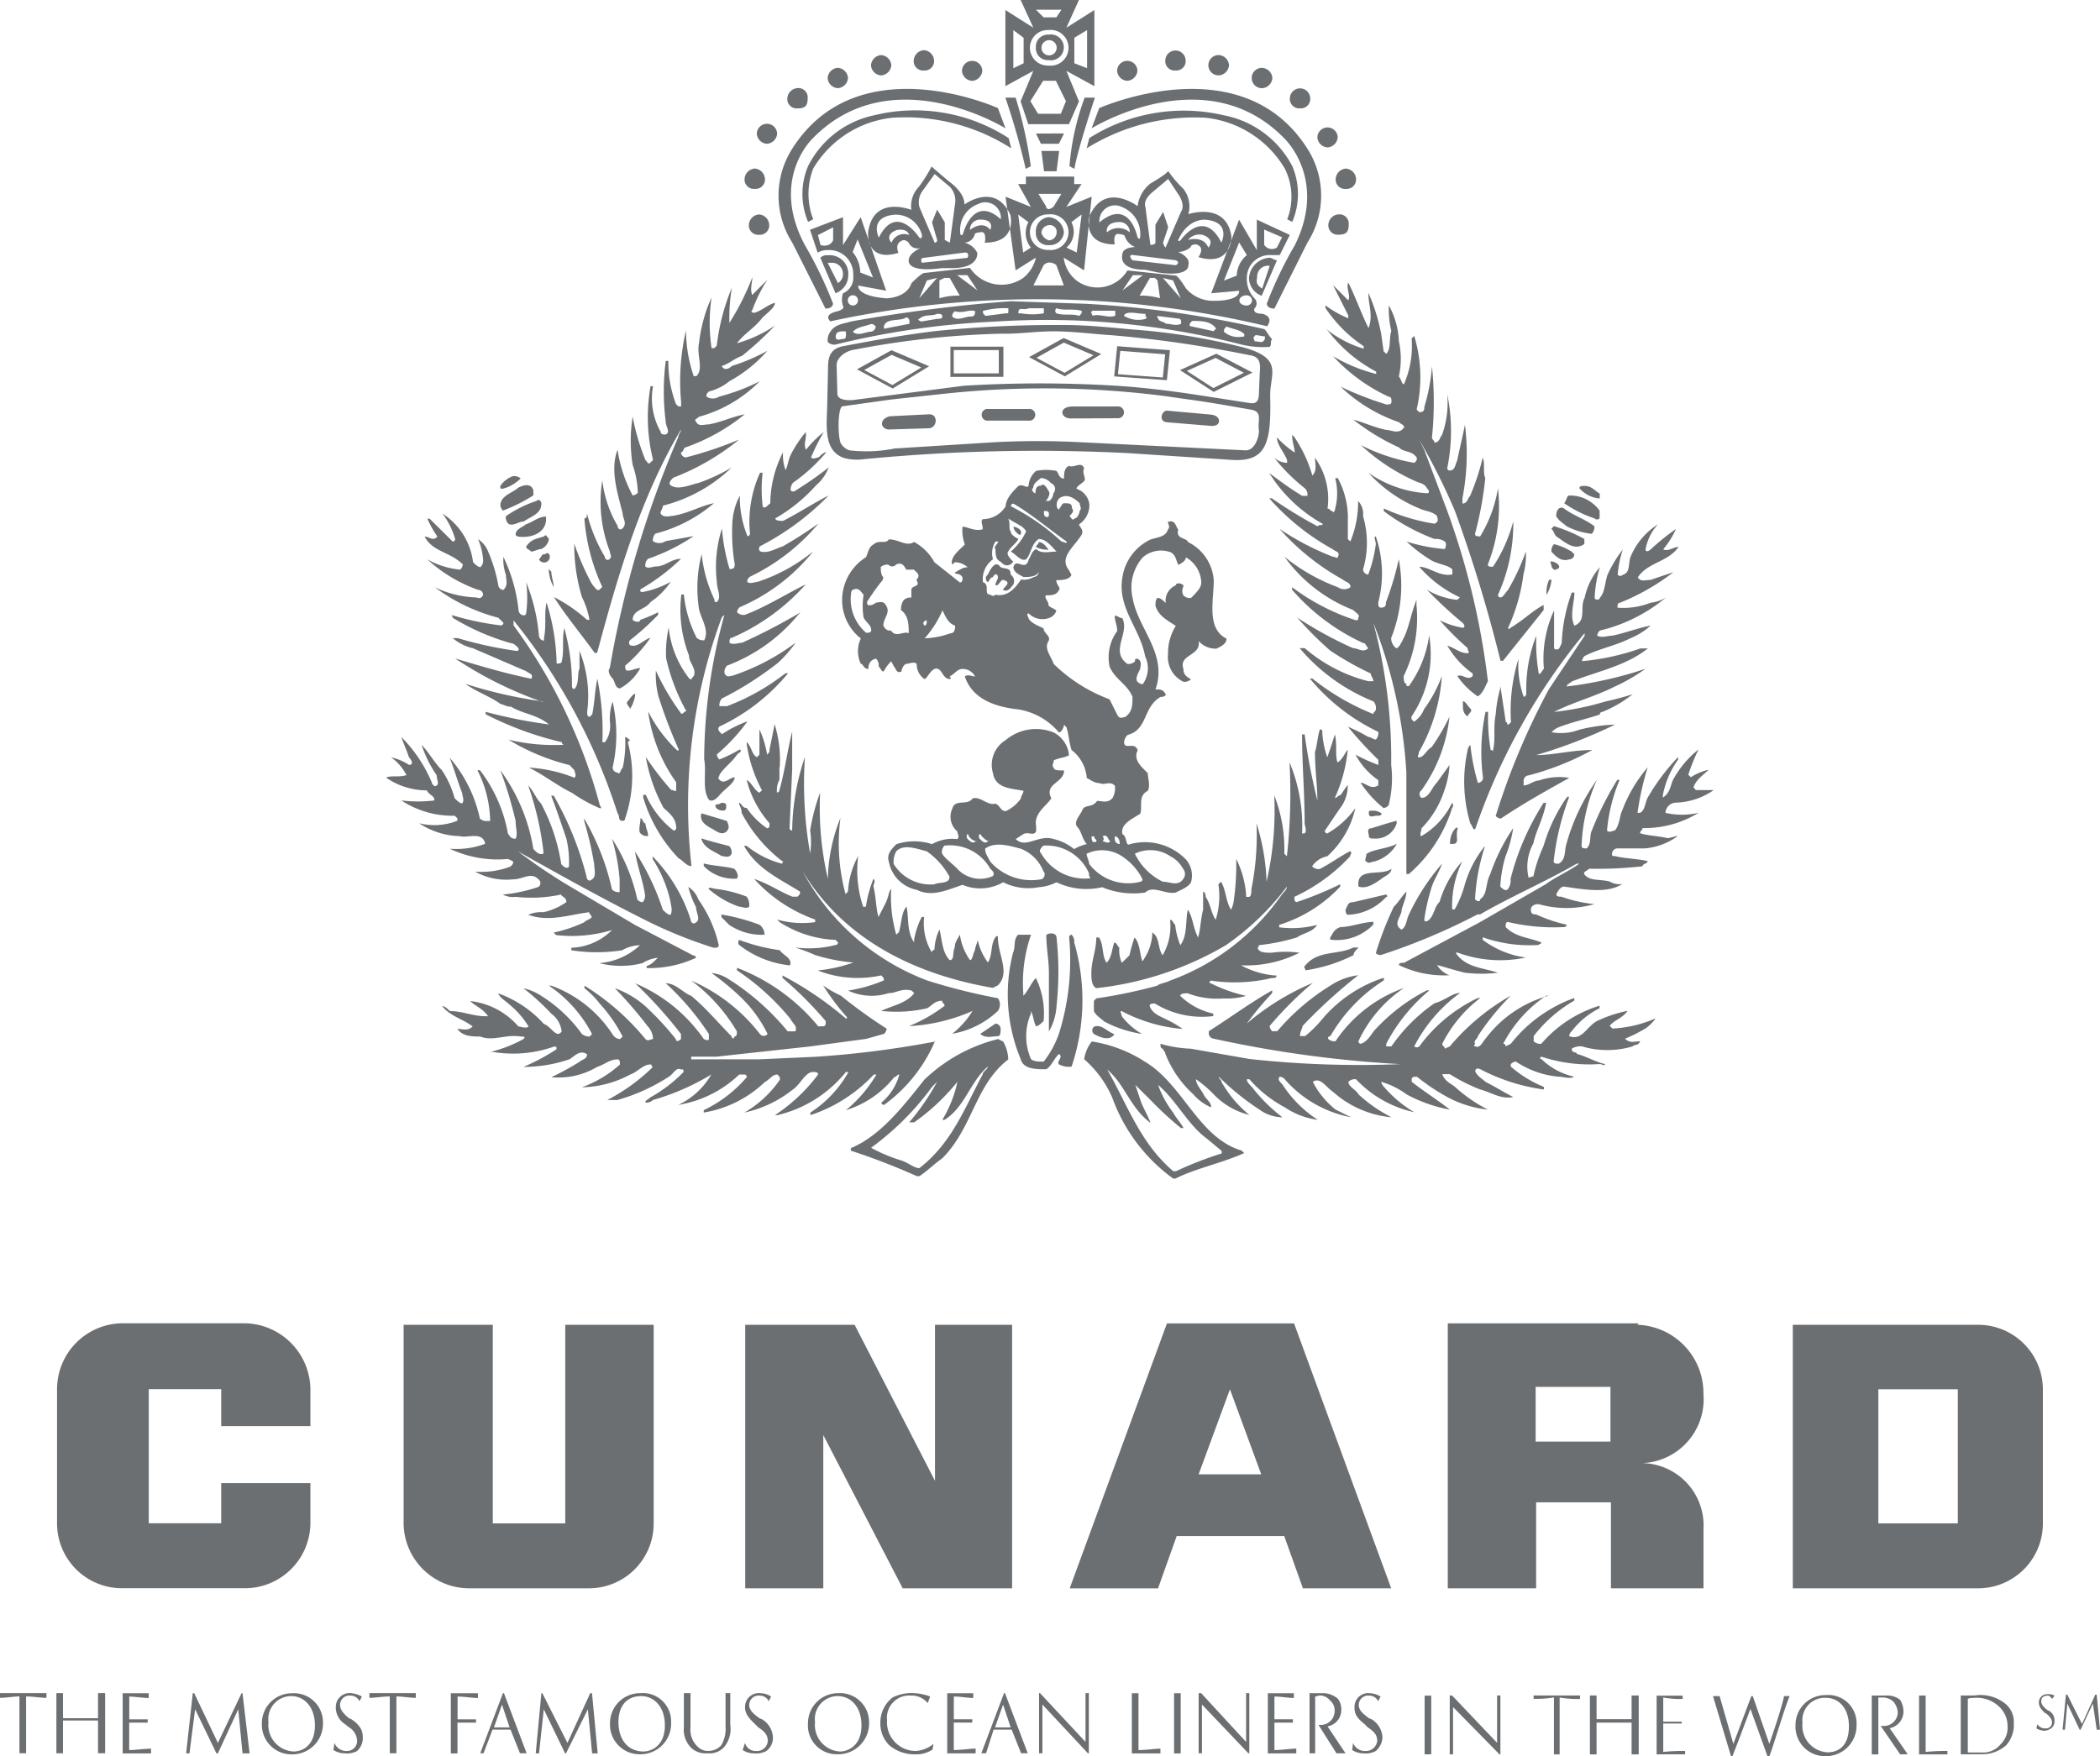 <svg xmlns="http://www.w3.org/2000/svg" id="Group_64" data-name="Group 64" width="115.37" height="96.509" viewBox="0 0 115.37 96.509"><path id="Path_100" data-name="Path 100" d="M572.327,191.823a3.523,3.523,0,0,0-1.541.564h0a12.365,12.365,0,0,0-2.931,2.513h-.276a.5.5,0,0,1-.145-.281,19.694,19.694,0,0,1,2.377-2.376,14.031,14.031,0,0,0-3.627,2.232,19.11,19.11,0,0,1,1.395-1.674v-.145c-1.252.707-2.367,1.541-3.484,2.243v.134a.3.3,0,0,0,.277.281,64.33,64.33,0,0,0,10.183,1.393h.143a55.334,55.334,0,0,1-8.371-.281l-3.217-.564a6.845,6.845,0,0,1-1.669-.271c0,.143,0,.271.143.271,0,.143.127.143.127.286a5.943,5.943,0,0,0,1.543,2.229,2.581,2.581,0,0,0,.972.707c0-.288-.271-.426-.415-.707s-.419-.553-.419-.836a6.574,6.574,0,0,1,.979.836,4.04,4.04,0,0,0,1.955,1.126,6.392,6.392,0,0,1-1.536-1.819c0-.143-.143-.143-.143-.281a14.049,14.049,0,0,0,2.234,1.808,2.166,2.166,0,0,0,1.258.419,9.1,9.1,0,0,1-1.679-1.669c-.135-.138-.278-.278-.278-.421h.143a6.882,6.882,0,0,0,1.943,1.543,4.289,4.289,0,0,0,1.819.691,6.515,6.515,0,0,1-1.948-1.951c-.143-.14-.286-.283-.143-.421a.406.406,0,0,1,.272.138,6.388,6.388,0,0,0,3.643,2.089l-.847-.419a4.65,4.65,0,0,1-1.255-1.527c.421-.281.7.278,1.117.555a5.556,5.556,0,0,0,3.206,1.391,8.022,8.022,0,0,1-1.808-1.253c-.143-.272-.558-.415-.558-.693a.5.5,0,0,1,.415-.143,6.23,6.23,0,0,0,3.206,1.814,6.449,6.449,0,0,1-1.536-1.25c-.133-.143-.278-.281-.278-.421a4.429,4.429,0,0,1,1.393.693,8.063,8.063,0,0,0,2.372.834c-.7-.553-1.388-.972-2.095-1.527v-.143c0-.138.143-.138.286-.138a11.314,11.314,0,0,0,1.67,1.117,6.042,6.042,0,0,0,2.229.691,8.247,8.247,0,0,1-1.808-1.25c-.14-.138-.553-.278-.7-.7h.414a9.737,9.737,0,0,0,1.676.845c.559.134,1.117.553,1.814.415-.553-.281-.974-.559-1.527-.836-.143-.143-.419-.281-.562-.562,0-.278.276-.133.276-.133a10.491,10.491,0,0,0,3.493,1.115v-.143a6.387,6.387,0,0,1-1.817-1.117v-.138a.481.481,0,0,1,.276-.138,4.985,4.985,0,0,0,2.377.834c.271,0,.553.138.834,0a3.753,3.753,0,0,1-1.812-.977c-.15,0,0-.127,0-.127a8.312,8.312,0,0,0,3.2.408c.148,0,.292.138.292,0-.564-.138-.983-.408-1.541-.559,0-.143-.277,0-.277-.286a.9.9,0,0,1,.558-.127,4.883,4.883,0,0,0,2.788,0c.138-.143.281,0,.414-.283-.276,0-.553.14-.834-.138a8.555,8.555,0,0,0,1.117-.559,2.115,2.115,0,0,0,.562-.559,6.658,6.658,0,0,1-2.37.559l-.145-.138c.145-.281.7-.421.979-.834a7.108,7.108,0,0,0-1.67.553c-.562.281-.839,1.115-1.541.834a.409.409,0,0,1,.143-.272,4.329,4.329,0,0,1,1.527-1.258v-.14a6.829,6.829,0,0,0-3.2,2.091.51.51,0,0,1-.421-.14v-.281a7.647,7.647,0,0,1,2.232-1.951v-.143a7.777,7.777,0,0,0-3.487,2.515l-.283.143a.133.133,0,0,0-.133-.143,7.108,7.108,0,0,1,2.367-2.644h.138a6.47,6.47,0,0,0-3.479,2.367c-.143.138-.286.548-.562.421,0,0-.145,0,0-.143-.145-.14.143-.278.143-.421a13.9,13.9,0,0,1,1.808-2.224,12.294,12.294,0,0,0-3.351,2.788l-.271.127c0-.127-.143-.127-.143-.271a7.246,7.246,0,0,1,2.089-2.515h-.133a8.489,8.489,0,0,0-3.217,2.658.205.205,0,0,1-.278,0,8.357,8.357,0,0,1,2.515-2.934c-.421,0-.834.419-1.4.562a9.456,9.456,0,0,0-2.372,2.372h-.281v-.143a9.624,9.624,0,0,1,2.372-2.936h-.14a10.059,10.059,0,0,0-2.786,2.1c-.283.278-.426.7-.841.836a.132.132,0,0,1-.133-.14,7.149,7.149,0,0,1,2.5-2.924,7.542,7.542,0,0,0-3.76,2.924.506.506,0,0,1-.415-.138s0-.143.134-.143a8.826,8.826,0,0,1,2.936-3.062v-.145a7.434,7.434,0,0,0-3.351,2.232,6.474,6.474,0,0,1-.972.974h-.283c0-.272.138-.415.138-.553a28.673,28.673,0,0,1,3.074-2.8Zm-29.688,2.81a10.7,10.7,0,0,0-4.467-3.217v.138a13.4,13.4,0,0,1,2.925,2.653c.143.281.421.426.281.7h-.419a13.607,13.607,0,0,0-3.341-2.929,2.109,2.109,0,0,0-.845-.276,14.308,14.308,0,0,1,1.681,1.4,7.136,7.136,0,0,1,1.4,1.95.263.263,0,0,1-.421,0,9.612,9.612,0,0,0-3.765-2.929,9.51,9.51,0,0,1,2.5,2.786c0,.143,0,.283-.138.283,0,.138-.143.138-.143,0-.7-.7-1.389-1.538-2.224-2.234-.421-.143-.845-.691-1.4-.691a14.625,14.625,0,0,1,2.367,2.786v.278c0,.143-.278,0-.278,0a8.736,8.736,0,0,0-3.77-3.063,24.177,24.177,0,0,1,2.515,2.786v.278c-.143.143-.281.143-.281,0a16.34,16.34,0,0,0-1.538-1.676,5.086,5.086,0,0,0-1.808-1.115,24.192,24.192,0,0,1,1.808,2.1,1.038,1.038,0,0,1,.283.691c-.143,0-.283.143-.415,0a13.57,13.57,0,0,0-3.349-2.934v.143a4.768,4.768,0,0,1,.834.84,8.273,8.273,0,0,1,1.26,1.814l-.143.138a.524.524,0,0,1-.421-.278,6.812,6.812,0,0,0-3.35-2.657h-.134a7.251,7.251,0,0,1,2.367,2.657l-.133.14a.694.694,0,0,1-.421-.14,7.919,7.919,0,0,0-2.232-2.095,2.91,2.91,0,0,0-.979-.419,13.021,13.021,0,0,1,1.532,1.4,1.384,1.384,0,0,1,.564.972c-.278.421-.564-.271-.979-.415a6.162,6.162,0,0,0-2.51-1.679c.138.288.426.426.558.564a4.751,4.751,0,0,1,1.115,1.26c-.138.133-.419,0-.557,0a4.1,4.1,0,0,0-2.65-1.4c.278.281.7.414.979.834h-.143c-.7,0-1.255-.283-1.951-.283-.148-.138-.278-.271-.421-.271.421.553,1.117.691,1.67,1.117-.272.271-.553.133-.836.133.283.421.836.421,1.26.421.693.281,1.4-.14,2.229,0,.138,0,.281,0,.138.138a7.512,7.512,0,0,1-1.808.707h.134a6.665,6.665,0,0,0,3.349-.293c.143,0,.143,0,.143.145a11.253,11.253,0,0,1-1.819.972,7.809,7.809,0,0,0,2.515-.415c.272-.138.559-.557.979-.281,0,.281-.283.281-.421.421a15.221,15.221,0,0,1-1.541.84,4.164,4.164,0,0,0,2.515-.564c.419-.133.7-.415,1.117-.415.138,0,.138.14.138.283a6.417,6.417,0,0,1-2.091,1.25,5.8,5.8,0,0,0,2.655-.7c.414-.138.691-.553,1.107-.553.143,0,0,.133.143.133a10.461,10.461,0,0,1-2.506,1.819h.555a10.316,10.316,0,0,0,2.786-1.255c.281-.143.421-.564.7-.426.143,0,.143,0,.143.145a7.913,7.913,0,0,1-1.822,1.393c-.14.143-.272.143-.272.286a.509.509,0,0,0,.415-.143,13.132,13.132,0,0,0,3.206-1.4h0a4.118,4.118,0,0,1-1.814,1.669,6.292,6.292,0,0,0,3.349-1.669h.283a.133.133,0,0,1,.133.143,7.193,7.193,0,0,1-2.367,1.817v.129a6.314,6.314,0,0,0,3.349-1.67c.272-.138.415-.419.7-.419.138.143.138.143.138.281a6.012,6.012,0,0,1-1.951,1.808,6.417,6.417,0,0,0,2.648-1.255c.421-.271.691-.972,1.112-.972.143,0,.286,0,.286.138a9.4,9.4,0,0,1-2.37,2.232h.138a6.855,6.855,0,0,0,3.76-2.37h.143a6.355,6.355,0,0,1-2.091,2.227v.143a8.334,8.334,0,0,0,3.484-2.232h.143a7.4,7.4,0,0,1-1.679,1.96,5.42,5.42,0,0,0,2.658-1.817c.133,0,.133-.143.278-.143a3.017,3.017,0,0,1-.984,1.541c0,.127.148.127.148.127a8.421,8.421,0,0,0,2.786-3.477,53.811,53.811,0,0,1-6.556.834l-3.063.138h-3.765V196.3h1.388l5.163-.564,3.065-.414.983-.278a.5.5,0,0,0,.143-.281,27.186,27.186,0,0,1-2.515-1.814,5.91,5.91,0,0,1-.977-.562,12.451,12.451,0,0,0,1.25,1.679s.143.138,0,.138a18.694,18.694,0,0,0-3.484-2.365v.133a20.66,20.66,0,0,1,2.377,2.377c0,.136,0,.281-.143.281Zm.663-38.741a54.1,54.1,0,0,1,23.995.272c.414-.564-.278-.691-.278-.691-.557,0-.415-.286-.415-.286a.394.394,0,0,0,0-.559,1.528,1.528,0,0,1-.419-1.117,1.249,1.249,0,0,1,1.255-1.26h.553l.553-1.107-1.813-.84v1.676l-.974-1.676-1.531,4.046,1.531-.138s.138.553-1.4.553a1.964,1.964,0,0,1-1.526-.693s-.421-.695-.564-.695l-2.643-.283a1.918,1.918,0,0,1-2.8.553,1.887,1.887,0,0,1-.7-1.255l1.117.7.419-4.051-1.393.564.836-1.255H556.7v-.414h-2.653v.414h-.426l.7,1.255-1.393-.564.553,4.051,1.115-.7a1.977,1.977,0,0,1-.7,1.117,2.09,2.09,0,0,1-2.924-.553l-2.51.278c-.145,0-.7.557-.7.557-.276.836-1.393.836-1.393.836-1.67-.134-1.531-.7-1.531-.7l1.531.281-1.4-4.041L544,151.7v-1.531l-1.814.691.421,1.26a1.026,1.026,0,0,1,.559-.143,1.319,1.319,0,0,1,1.393,1.4.929.929,0,0,1-.559.972,1.058,1.058,0,0,0,0,.7s.14.14-.276.283c0,0-.84.143-.421.562Zm22.56,1.4a35,35,0,0,0-5.753-.937c-1.178-.093-2.643-.278-4.215-.262a65.278,65.278,0,0,0-6.91.344c-1.927.241-3.489.543-4.943.813-.8.143-.866.667-.866,1.276l-.042,1.848c0,.794-.173,1.917.3,2.582a1.258,1.258,0,0,0,.717.471,2.774,2.774,0,0,0,.836.056,98.292,98.292,0,0,1,14.748-.344l5.584.365c1.946.138,2.213-.916,2.15-3.493v-.037c-.019-1.2.794-2.068-1.6-2.683Zm-8.61-2.367-4.048-.138a86.1,86.1,0,0,0-8.79,1.117c-.421.138-.834.138-1.112.559a.821.821,0,0,0-.143.559.491.491,0,0,0,.421.148,45.137,45.137,0,0,1,8.79-1.265,43.269,43.269,0,0,1,13.527,1.265,5.147,5.147,0,0,0,1.538.127c.143-.127,0-.276.143-.421-.143-.127-.292-.414-.421-.553a57.122,57.122,0,0,0-9.905-1.4Zm8.113,2.636,1.074.211c.611.124.452.738.452,1.054l-.042,1c0,.319-.065.621-.468.56-2.66-.4-4.732-.785-7.4-.957a69.063,69.063,0,0,0-8.324,0l-6,.773c-.335.052-.965.038-.967-.326l-.042-1.587c0-.4.5-.771.948-.834a48.419,48.419,0,0,1,8.116-.885c.93.021,1.8-.117,2.711-.127,1.136-.016,2.273.147,3.35.213a64.537,64.537,0,0,1,6.589.906Zm-21.384,3,2.681-.375,2.592-.281a51.9,51.9,0,0,1,12.52.106c1.054.161,1.679.223,3.159.477l1.436.25c.714.1.4.581.475,1.1.044.3-.19,1.187-.758,1.142l-9.073-.447a45.8,45.8,0,0,0-4.674,0l-5.5.346a7.874,7.874,0,0,1-2.5.1.888.888,0,0,1-.477-.415c-.159-.449-.152-1.969.122-2.007Zm12.433,3.269c-.272.14-.272.421-.272.7-.281,0-.281-.281-.419-.419a2.909,2.909,0,0,0-1.117,0,1.174,1.174,0,0,0-.415.834c-.148.138-.281-.143-.564,0-.276.276-.691.691-.691,1.112a1.494,1.494,0,0,1-1.26.707c-.138.133,0,.271,0,.552-.421.14-.834-.138-1.112-.138a2.206,2.206,0,0,0,.129.974c-.272.281-.836.7-.693,1.11l.145-.133a1.061,1.061,0,0,1,.7.278c-.278,0-.421.143-.7.286,0,.127.276,0,.419.271,0,.14,0,.278-.143.278l-1.4-1.112a2.819,2.819,0,0,0-1.117-1.115c-.415.281-.834-.143-1.388-.143-.14.281-.558,0-.841.281-.276.143-.276.419-.414.7a2.8,2.8,0,0,0-1.255,1.814,2.68,2.68,0,0,0,.972,2.653,1.622,1.622,0,0,0,0,1.393c.14,0,.14.281.421.281a.53.53,0,0,1,.133-.421.5.5,0,0,1,.283-.143.514.514,0,0,1,.143.421c.138.143.138.281.276.281a2.1,2.1,0,0,1,.415-.559l.143.278c.138.143.138.414.421.281,0-.138.143-.419.276-.419s.415-.14.559,0a.986.986,0,0,0,.421.834c.138,0,.281-.415.553-.553.419-.143.419.553.834.553.143,0,0-.138,0-.138.288-.145.421-.415.707-.415a.763.763,0,0,1,.691.415c-.143,0-.414-.145-.562,0,.419,1.248,1.679,1.674,2.934,1.807a3.685,3.685,0,0,1,2.234,1.265c.138,0,.281-.281.281-.424l.133.143c.139.414.139.834.283,1.25a2.142,2.142,0,0,1,.834,1.536c.278.143.421.281.7.281.288.138.559-.138.841.138a1.052,1.052,0,0,1-.138.7c-.283.283-.559.14-.836.14-.286.424-.707.143-.834.559-.143.281-.426.557-.288.829.288.286.288.707.559.983a2.55,2.55,0,0,0-.7.278,2.8,2.8,0,0,0-1.117-.553c-.829-.272-1.536.553-2.089,0l.421-.272c.281-.148.553.129.7-.148v-.286c-.143-.691.553-1.107.834-1.527-.415-.834.7-.834.7-1.536-.281,0-.564,0-.564-.143-.138-.127,0-.272,0-.415.283-.133.564-.133.836-.276a1.576,1.576,0,0,0-.836-1.25,2.579,2.579,0,0,0-2.643.415,1.592,1.592,0,0,0-.7,1.817c.138.836.974.836,1.676.969,0,.138-.14.281-.14.419a2.043,2.043,0,0,1-.834.7c-.281,0-.281-.278-.564-.415-.414.138-.834-.421-1.26-.283-.271.421-.967,0-1.112.564a1.053,1.053,0,0,0,.278,1.25c0,.148.143.278,0,.421a2.28,2.28,0,0,0-1.393.276,3.152,3.152,0,0,0-1.953,0c-.281.278-.553.559-.414.979a1.932,1.932,0,0,0,1.531,1.531c.836.421,1.676,0,2.515-.272a2.521,2.521,0,0,0,2.229-.143,3.09,3.09,0,0,0,1.957.272,2.53,2.53,0,0,0,.974-.272,3.823,3.823,0,0,0,2.51.272,4.454,4.454,0,0,0,2.365.292c.421-.421,1.128.127,1.681,0,.276-.148.691-.292.834-.564a1.331,1.331,0,0,0-.281-1.255,3.142,3.142,0,0,0-3.069-.84c-.271.145-.138-.419-.415-.548-.138-.562.559-.845.979-1.126.138-.415-.143-.974.414-1.255.15-.278,0-.7,0-.969-.276-.291-.834-.707-.557-1.264-.14-.415-.559-.134-.691-.278s0-.419.133-.559c1.115-.281.84-1.531,1.814-2.089,0,0,.286,0,.286-.143-.143-.271-.286-.271-.564-.271.691-1.951-.977-3.35-1.255-5.025a2.5,2.5,0,0,1,.558-2.232,1.529,1.529,0,0,1,1.533-.278c.281.145.281.415.419.691.283-.133.415-.276.415-.414a1.648,1.648,0,0,1,.845,1.393c0,.281-.286.564-.564.84a.485.485,0,0,1-.414-.143c-.145-.276,0-.415,0-.553-.145-.143-.421-.143-.421,0a.915.915,0,0,0-.553.974c-.143-.14-.286-.278-.421-.278s-.143.278-.143.421c.143.553.691.834,1.117,1.112a2.8,2.8,0,0,0-.426,1.541,1.505,1.505,0,0,0,.847,1.531.5.5,0,0,0,.414-.143c-.281-.138-.414-.283-.414-.553-.283-.834.977-.7.834-1.541a1.233,1.233,0,0,0,.979.415c.276-.129.552-.272.552-.548-1.115-.559-.7-2.1-.7-3.212a2.539,2.539,0,0,0-1.4-2.089c-.138-.283-.691-.143-.553-.7-.138-.138-.138-.552-.564-.419,0,.138.145.281,0,.419-.127.415-.548.415-.962.555a2.756,2.756,0,0,0-1.543,2.093c-.281,1.676.979,2.793,1.25,4.324a1.5,1.5,0,0,1-.133,1.536.444.444,0,0,1-.281-.138c-.14-.143,0-.426.143-.7,0-.143.138-.421-.143-.564-.14,0-.14,0-.14.143a.513.513,0,0,1-.419.14c-.979-.7.138-1.681-.278-2.515-.138,0-.281-.138-.419-.138,0,.281.138.559.138.845a2.448,2.448,0,0,0-.421,1.946c.283.7.979.977,1.26,1.674,0,.421,0,.84-.414,1.112-.145,0-.283.143-.426-.138s-.276-.553-.421-.841a8.737,8.737,0,0,1-3.069-1.944c-.138-.421-.553-.845-.281-1.26.143-.278-.272-.421-.272-.691-.276-.143-.691-.283-.834-.564,0-.138-.148-.138,0-.272a1.071,1.071,0,0,0,1.107.272.621.621,0,0,0,.426-.415c-.145-.138-.283-.138-.426-.276,0-.283-.272-.421-.138-.564.281,0,.564,0,.7-.276.138-.14-.138-.278-.138-.559.276,0,.691,0,.834-.283l-.143-.271c-.553-.7.281-1.255.707-1.951.127-.283-.143-.421-.143-.564a1.264,1.264,0,0,0,.562-1.11,1.04,1.04,0,0,0-.707-.841c0-.138.288-.281.416-.419.143-.134-.127-.415,0-.7-.127-.421-.553,0-.834-.14ZM591,179.417a5.461,5.461,0,0,0-1.4,1.67c-.14.281-.14.7-.558.977v-.143a4.879,4.879,0,0,1,.839-1.946v-.143a11.651,11.651,0,0,0-1.674,2.232c-.145.278-.145.7-.415.836h-.143a15.5,15.5,0,0,1,.558-2.5,7.916,7.916,0,0,0-1.4,2.37c-.143.272-.143.836-.414,1.107-.145,0-.283.143-.421,0a9.336,9.336,0,0,1,.691-2.786h-.127a17.084,17.084,0,0,0-1.4,2.786c-.143.286,0,.707-.281.979-.143,0-.281,0-.281-.145a9.844,9.844,0,0,1,.84-3.62,11.292,11.292,0,0,0-1.665,3.493c-.143.419,0,.834-.424,1.112-.14,0-.283,0-.283-.14a14.438,14.438,0,0,1,.836-3.487c0-.143-.129,0-.129,0a9.069,9.069,0,0,0-1.26,2.643,8.351,8.351,0,0,0-.564,1.681c-.138,0-.276.138-.276,0a2.635,2.635,0,0,1,.276-1.808c.145-.707.564-1.4.7-2.238h-.133a14.227,14.227,0,0,0-1.819,4.184.812.812,0,0,1-.143.559c-.127.138-.271,0-.421-.134a6.912,6.912,0,0,1,.293-1.679,6.984,6.984,0,0,0,.416-1.536,10.625,10.625,0,0,0-1.255,2.513c-.288.559-.145,1.117-.559,1.395,0,.143-.145.143-.283,0a11.321,11.321,0,0,1,.553-2.936,6.062,6.062,0,0,0-1.107,2.1,5.808,5.808,0,0,1-.564,1.393h-.138a5.62,5.62,0,0,1,.559-2.648,5.765,5.765,0,0,0-1.25,2.234c-.286.271-.286.691-.564.972-.143.138-.276.138-.276,0a10.942,10.942,0,0,1,.414-1.808c.14-.424.426-.845.559-1.258a12.036,12.036,0,0,0-1.814,2.786c-.143.281-.143.7-.414.834-.421-.271-.143-.553,0-.962,0-.293.27-.707.27-1.128-.27.281-.414.564-.691.834a18.386,18.386,0,0,0-.979,2.515c0,.138.272.138.272.138a34.509,34.509,0,0,0,5.306-2.232h.145c1.669-.974,3.62-1.808,5.3-2.786h.143c-.562.414-1.255.7-1.819,1.115l-3.62,2.089-4.186,2.239c-.138,0-.281,0-.281.127a5.653,5.653,0,0,0,2.657.564h.129a1.393,1.393,0,0,1-.691-.564c.562.143.972.291,1.536.421a7.686,7.686,0,0,0,1.814,0c-.84-.278-1.681-.278-2.238-.974,0,0-.14-.138,0-.138a6.777,6.777,0,0,0,3.765.276,5.073,5.073,0,0,1-2.367-.972v-.14a7.733,7.733,0,0,0,3.069.421c.143-.143.143,0,.143-.143-.7-.278-1.4-.278-1.952-.84,0-.133,0-.278.127-.278a10.885,10.885,0,0,0,3.079.278s.143,0,.143-.133a7.887,7.887,0,0,1-1.679-.564c-.145,0-.283,0-.283-.278,0-.143.138-.286.421-.286a5.589,5.589,0,0,0,3.068,0,7.672,7.672,0,0,1-1.819-.41c-.133,0-.272,0-.272-.138.14-.281.272-.415.421-.415.969.134,2.367.415,3.2-.143a1.062,1.062,0,0,1-.7-.138c-.553-.143-1.117,0-1.4-.421,0-.143.143-.143.281-.281a21.6,21.6,0,0,0,2.931-.133c0-.143.283-.143.283-.283-.558-.138-1.251-.138-1.813-.281-.145,0-.145,0-.145-.143a.312.312,0,0,1,.288-.276h1.525a3.582,3.582,0,0,0,1.819-.693l-.559.133c-.558-.133-1.115-.133-1.531-.276,0-.143.133-.143.133-.281A5.656,5.656,0,0,0,591,182.9a4.038,4.038,0,0,1-1.819,0h0a.6.6,0,0,1,.564-.559,3.812,3.812,0,0,0,2.089-.691h-.977l-.134-.15c.134-.414.548-.691.836-.967a2.959,2.959,0,0,0-.979.41l-.143-.134a10.641,10.641,0,0,1,.564-1.393Zm-69.585,1.831a7.837,7.837,0,0,0-1.681-2.515c.143.415.283.7.421,1.117.143.143.281.415,0,.415a2.952,2.952,0,0,0-.984-.415,2.739,2.739,0,0,1,.846.977c-.421.14-.846,0-1.117.14a3.916,3.916,0,0,0,2.232.7c.14.276.421.276.421.552a7.458,7.458,0,0,1-1.819,0,5.131,5.131,0,0,0,2.936.841l.143.143v.133a3.464,3.464,0,0,1-2.1.138,4.209,4.209,0,0,0,2.227.707c.421.129,1.26-.286,1.4.421a4.54,4.54,0,0,1-1.948.271,6.183,6.183,0,0,0,3.206.564l.278.133c0,.138,0,.138-.148.283a4.422,4.422,0,0,1-1.943.276,3.489,3.489,0,0,0,2.091.426c.559,0,.979-.426,1.393,0a.257.257,0,0,1,0,.414,8.227,8.227,0,0,1-1.957.421,1.144,1.144,0,0,0,.707.127,7.808,7.808,0,0,0,2.5-.127c0,.127.283.127.283.415a3.483,3.483,0,0,1-1.26.557,1.775,1.775,0,0,0-.836.14c1.117.414,2.234,0,3.351-.14,0,.14.133.14.133.283-.133.133-.276.133-.41.271a7.676,7.676,0,0,1-1.676.564l.134.138a7.624,7.624,0,0,0,3.069-.276,3.3,3.3,0,0,1-2.234.972v.14a9.125,9.125,0,0,0,2.793,0,2.042,2.042,0,0,1,.978-.278,3.694,3.694,0,0,1-2.232.983,4.759,4.759,0,0,0,2.377,0,1.874,1.874,0,0,1,.834-.291c-.143.145-.415.421-.559.421-.143.143,0,.143,0,.143a6.086,6.086,0,0,0,2.658-.564.132.132,0,0,0-.148-.127l-3.2-1.679-3.77-2.234a31.537,31.537,0,0,1-2.658-1.807c2.238,1.255,4.467,2.5,6.7,3.625a25.282,25.282,0,0,0,4.042,1.669c.143,0,.286,0,.286-.138a7,7,0,0,0-1.121-2.515,1.368,1.368,0,0,0-.553-.691,5.327,5.327,0,0,0,.424,1.112c0,.281.272.7,0,.834-.148.145-.291,0-.291-.138a8.812,8.812,0,0,0-2.091-3.482v.143a7.117,7.117,0,0,1,.984,2.367c0,.148.133.419,0,.7-.143,0-.283-.14-.426-.278a13.72,13.72,0,0,0-1.526-3.2c.127.834.416,1.536.548,2.37a.542.542,0,0,1-.133.415.443.443,0,0,1-.288-.145,10.038,10.038,0,0,0-1.393-3.348,10.783,10.783,0,0,1,.419,2.243v.691a.517.517,0,0,1-.419-.138,13.394,13.394,0,0,0-1.527-3.9v.133a19.453,19.453,0,0,1,.548,2.37c0,.283.143.7-.138.847-.133.133-.276,0-.276-.145a17.715,17.715,0,0,0-1.81-4.465h-.138c.272.7.553,1.531.836,2.367a5.53,5.53,0,0,1,.138,1.541c-.138.138-.281,0-.421-.145a10.35,10.35,0,0,0-1.115-3.339c-.283-.281-.415-.7-.7-.983a16.85,16.85,0,0,1,.836,3.632c0,.138,0,.138-.138.138s-.283-.138-.415-.283a10.064,10.064,0,0,0-1.814-4.327,22.776,22.776,0,0,1,.84,2.791c0,.426.129.7,0,.974-.292,0-.292-.129-.421-.272a8.034,8.034,0,0,0-1.541-3.493h-.138a6.364,6.364,0,0,1,.7,2.791h-.143a.54.54,0,0,1-.421-.133,7.568,7.568,0,0,0-1.665-3.35c.277.691.421,1.25.693,1.951,0,.138.138.414,0,.562-.145,0-.272-.148-.415-.281a5.264,5.264,0,0,0-.7-1.541c-.415-.41-.7-.967-1.117-1.393a6.677,6.677,0,0,0,.834,1.679c0,.272.145.421,0,.553s-.271-.133-.271-.133Zm19.108-.838a6.5,6.5,0,0,0-.281-2.377l-.281,1.4c0,.133,0,.133-.134.271a5.155,5.155,0,0,0-.419-1.388V179.7l-.138.143c-.283-.143-.283-.557-.558-.834v.138a7.756,7.756,0,0,0,.834,2.515l-.138.133c-.283-.133-.421-.553-.7-.7a5.709,5.709,0,0,0,1.25,2.372v.143a.133.133,0,0,1-.134.138,4.29,4.29,0,0,1-1.115-1.115c-.278,0-.278-.283-.421-.283,0,.143.143.283.143.559a8.1,8.1,0,0,0,2.229,2.648c.143,0,0,0,0,.143a5.178,5.178,0,0,1-1.951-.983h-.148c.707,1.264,1.96,1.817,3.077,2.513,0,.143,0,.143-.143.278h-.276c-.7-.278-1.26-.691-2.1-.974a8.233,8.233,0,0,0,3.351,2.232v.14a5.077,5.077,0,0,1-2.091-.14l.138.14a6.119,6.119,0,0,0,3.07.977l.138.138a.139.139,0,0,1-.138.143,6,6,0,0,1-2.234.134,8.742,8.742,0,0,1,1.117.419,9.985,9.985,0,0,0,2.095.41,8.243,8.243,0,0,1-1.957.436,6.024,6.024,0,0,0,3.489.271c.143.138.143.138.143.276a8.254,8.254,0,0,1-1.962.559,3.082,3.082,0,0,0,2.232.14c.421,0,.7-.283,1.26-.14l.14.14c-.416.562-1.257.7-1.814.977a7.6,7.6,0,0,0,2.515-.143c.271-.138.414-.415.834-.415,0,.143.133.143.133.278a8.612,8.612,0,0,1-1.951,1.115h0a9.844,9.844,0,0,0,3.489-.834,4.785,4.785,0,0,1-1.117,1.255,4.855,4.855,0,0,0,2.51-1.255.608.608,0,0,0,0-.7,32.6,32.6,0,0,1-3.9-.979,12.976,12.976,0,0,1-6.833-6c2.365,3.906,6.413,5.72,10.455,6.411l.276-.138c.7-.7,0-1.67,0-2.648,0-.138-.133,0-.133,0-.288.424-.143.977-.415,1.388a3.223,3.223,0,0,1-.564-1.245c0,.138-.143.415-.143.553-.138.281-.138.564-.277.564a3.272,3.272,0,0,1-.557-1.4c-.14.281-.278.419-.278.7-.143.281,0,.7-.281.7-.415-.421-.415-1.117-.559-1.681a2.74,2.74,0,0,0-.278,1.117.14.14,0,0,0-.143.143,3.1,3.1,0,0,1-.421-1.95h-.133a4.309,4.309,0,0,0-.419,1.253v.138c-.416-.557-.283-1.391-.416-1.955-.283.276-.283.983-.421,1.4l-.143.138a7.383,7.383,0,0,1-.278-2.515c-.143.143-.143.421-.276.707s-.281.548-.421.836c-.138-.417-.138-1.122-.281-1.681,0-.133.143-.276,0-.415a6.757,6.757,0,0,0-.415,1.533h-.148a6.2,6.2,0,0,1-.272-2.788,4.568,4.568,0,0,0-.562,1.951l-.134.143a10.654,10.654,0,0,1-.281-4.184,9.383,9.383,0,0,0-.691,3.344,17.387,17.387,0,0,1-.426-4.742,11.068,11.068,0,0,0-.548,2.089,4.113,4.113,0,0,1,0,1.255,22.065,22.065,0,0,1-.286-5.3,12.9,12.9,0,0,0-.7,4.041.133.133,0,0,1-.143-.133l.143-3.217v-2.089c-.278,1.117-.415,2.234-.7,3.217a.133.133,0,0,1-.138.133,1.261,1.261,0,0,1,.138-.7v-.691Zm29.818-1.962a.133.133,0,0,0-.143-.133c-.138.415-.138.834-.271,1.25,0,.972.133,1.808.133,2.653a34.714,34.714,0,0,1-.7-3.627h-.14c0,1.676.14,3.206.14,4.882,0,.143.143.414,0,.557h-.14a9.039,9.039,0,0,0-.691-3.906h0a31.616,31.616,0,0,1-.143,5.161l-.143-.143a8.047,8.047,0,0,0-.553-3.2,17.589,17.589,0,0,1-.421,4.742,11.922,11.922,0,0,0-.553-3.206,15.135,15.135,0,0,1-.281,3.62c0,.143,0,.421-.143.421h-.14a5.25,5.25,0,0,0-.552-2.089,13.916,13.916,0,0,1-.145,2.376,1.568,1.568,0,0,1-.138.419c-.281-.419-.281-1.126-.553-1.54l-.143.143a4.281,4.281,0,0,1-.148,1.95c-.272-.424-.272-.845-.548-1.258,0,0,0-.278-.143-.278v.983c-.143.553-.143,1.107-.278,1.527-.281-.559-.281-1.11-.559-1.527-.143.553,0,1.389-.414,1.951a4.256,4.256,0,0,1-.283-1.115c-.143-.143-.143-.283-.281-.283a3.153,3.153,0,0,1-.41,1.951c-.286-.419-.143-.977-.564-1.253a2.72,2.72,0,0,1-.419,1.393s-.145.271-.145.143c-.133-.421-.133-.979-.414-1.26a8.694,8.694,0,0,0-.278.977c-.143.14-.281.283-.424.41a1.775,1.775,0,0,1-.134-.829c-.138-.134-.138-.278-.281-.278-.138.415-.138.836-.421,1.107-.271-.41-.138-.964-.414-1.388h-.148c0,.7-.272,1.26-.272,1.951,0,.281,0,.7.272.834a17.844,17.844,0,0,0,7.12-2.362,14.625,14.625,0,0,0,3.35-3.215c0,.138-.143.281-.271.424a12.769,12.769,0,0,1-6.148,4.737c-.283.145-.553.145-.7.278a27.743,27.743,0,0,1-3.355.7l-.129.138v.559c.129.276.421.419.553.564a6.406,6.406,0,0,0,2.089.691,3.8,3.8,0,0,1-1.115-.979c0-.138-.134-.276,0-.276a8.654,8.654,0,0,0,3.35.983,5.693,5.693,0,0,0-.979-.564c-.271-.143-.691-.281-.834-.7,0-.134.143-.134.286-.134a4.971,4.971,0,0,0,3.208.691v-.138a3.779,3.779,0,0,1-1.813-.974c0-.141.27-.141.414-.141a4.393,4.393,0,0,0,1.948.281,3.847,3.847,0,0,0,1.259-.14,8.467,8.467,0,0,1-1.951-.695c-.143,0,0-.145,0-.145a8.856,8.856,0,0,0,3.351-.138c.138,0,.271,0,.271-.138a4.611,4.611,0,0,1-1.952-.564,6.415,6.415,0,0,0,3.207-.691,5.425,5.425,0,0,0-1.526,0c-.283,0-.564,0-.7-.143s0-.138,0-.272a11.178,11.178,0,0,0,2.084-.424c.421-.276.84-.276,1.117-.691a5.447,5.447,0,0,1-2.086.133v-.133a7.751,7.751,0,0,0,3.351-2.1v-.133a19.086,19.086,0,0,1-2.383.977c-.133,0-.133-.143-.133-.286a9.7,9.7,0,0,0,3.063-2.229c0-.143.143-.143,0-.281-.548.281-1.112.7-1.676.983a.494.494,0,0,1-.415-.148,1.3,1.3,0,0,1,.836-.553,5.09,5.09,0,0,0,1.541-2.646,4.807,4.807,0,0,1-1.541,1.391.139.139,0,0,1-.138-.143c.281-.414.552-.834.845-1.248a2.015,2.015,0,0,0,.415-1.265c-.145.148-.288.424-.415.564-.148,0-.148.141-.293.141a8.3,8.3,0,0,0,.709-2.646c-.145.133-.288.553-.564.691-.145-.421,0-.974-.145-1.533-.127.421-.271.841-.414,1.255h0a4.983,4.983,0,0,1-.278-1.4ZM567.7,155.191l1.813-3.625a4.794,4.794,0,0,0,0-5.161c-3.632-5.722-11.438-2.229-11.438-2.229l-.421,1.112s6.28-3.9,10.6.562c0,0,2.372,2.224.564,5.865a21.614,21.614,0,0,0-1.538,3.206s0,.271.421.271Zm-24.667,0c.419,0,.419-.271.419-.271a22.147,22.147,0,0,0-1.541-3.206c-1.951-3.641.415-5.865.415-5.865,4.334-4.46,10.6-.562,10.6-.562l-.415-1.112s-7.668-3.493-11.3,2.229a4.794,4.794,0,0,0,0,5.161l1.824,3.625Zm29.842,1.084c-.421-.845-.7-1.679-1.117-2.513-.138.281.143.705,0,.977l-.834-.834c.276.562.559,1.11.834,1.669v.148a5.7,5.7,0,0,1-1.255-.707v.143a7.608,7.608,0,0,0,2.1,2.1v.138a6.066,6.066,0,0,1-2.1-1.117l.143.138a8.1,8.1,0,0,0,2.644,2.239v.127a8.777,8.777,0,0,1-2.367-.974,9.619,9.619,0,0,0,3.074,2.234c.133,0,.133.138.133.276s-.133.143-.276.143a18.933,18.933,0,0,1-2.517-.977,8.721,8.721,0,0,0,3.208,1.951c.143.138.281.138.281.281-.281.415-.7.143-.972.143-.7-.143-1.255-.424-1.815-.562a12.208,12.208,0,0,0,2.507,1.526c.281.291.7.148.977.564,0,.143,0,.143-.133.281a10.34,10.34,0,0,1-2.936-.972,10.825,10.825,0,0,0,2.936,1.951c.272.138.553.138.691.419.143.138.143.272,0,.272a6.282,6.282,0,0,1-3.206-1.117,7.713,7.713,0,0,0,2.787,1.951c.281.148.7.148.977.419,0,.145.143.283-.143.421a10.6,10.6,0,0,1-2.787-.84v.148a10.948,10.948,0,0,0,2.787,1.531.856.856,0,0,1,.564.14c.143.138,0,.414,0,.414a9.411,9.411,0,0,1-2.1-.414,8.061,8.061,0,0,0,1.26.972c.415.286.979.286,1.255.559v.276c-.7.145-1.255-.419-1.817-.419a6.677,6.677,0,0,0,2.232,1.679l-.143.138a3.968,3.968,0,0,1-1.67-.557,23.518,23.518,0,0,0,1.957,1.817c.138.127.138.272,0,.272a4.378,4.378,0,0,1-1.255-.415,15.251,15.251,0,0,0,1.533,1.531c0,.138.143.283,0,.283-.421,0-.691-.283-1.112-.415a4.761,4.761,0,0,0,1.393,1.531v.14c-.281.281-.559-.14-.845,0a4.211,4.211,0,0,0,1.122,1.115c.276-.143.419-.564.559-.834a41.779,41.779,0,0,0-2.229-9.342l-1.26-3.35-.281-.564a34.529,34.529,0,0,1,1.962,3.913,80.277,80.277,0,0,1,2.5,8.225h.138l2.233-2.791v-.276c-.562.276-1.11.834-1.817,1.25,0,0-.135.143-.135,0a10.013,10.013,0,0,0,.841-2.931,4.042,4.042,0,0,0,.133-1.255,12.828,12.828,0,0,1-.974,2.1c-.138.138-.281.419-.419.419a.136.136,0,0,1-.14-.138,9.449,9.449,0,0,0,.841-4.046,8.273,8.273,0,0,1-1.117,2.5c-.14,0-.281,0-.281-.129a8.588,8.588,0,0,0,.557-4.184,7.3,7.3,0,0,1-.977,2.643c-.138,0-.283,0-.283-.138a19.529,19.529,0,0,0,.564-3.067c-.143-.283,0-.836-.143-1.117a12.739,12.739,0,0,1-.691,2.095c-.143.133-.143.421-.421.421v-.288a12.881,12.881,0,0,0,.138-4.041c-.138.7-.281,1.25-.424,1.957-.127.276-.127.559-.421.559-.127,0-.127-.138-.127-.138a10.1,10.1,0,0,0,0-4.053,5.283,5.283,0,0,1-.288,2.234c-.133.143-.133.421-.419.421,0-.145-.133-.145-.133-.278a19.243,19.243,0,0,0,0-3.908,10.528,10.528,0,0,1-.421,2.232c0,.14,0,.283-.281.283l-.14-.143a7.841,7.841,0,0,0-.133-4.046l-.143.138a5.282,5.282,0,0,1-.421,2.515c-.138,0-.138-.283-.281-.421a4.492,4.492,0,0,0,0-1.951,4.411,4.411,0,0,0-.548-1.957,5.014,5.014,0,0,0,.133,1.4c-.133.415,0,.979-.276,1.26l-.145-.143-.138-.972a10.171,10.171,0,0,0-.7-2.234c0,.691.281,1.25,0,1.951Zm-33.857-1.829c-.145-.286,0-.7,0-.977a14.046,14.046,0,0,1-1.26,2.508,9.888,9.888,0,0,1,.138-1.944,11.947,11.947,0,0,0-.834,3.2l-.138.134h-.145a9.454,9.454,0,0,1,0-2.791,8.407,8.407,0,0,0-.691,2.513c-.143.691.272,1.393-.143,1.814H535.8a7.788,7.788,0,0,1-.426-2.515,12.279,12.279,0,0,0-.271,3.908v.276c-.15,0-.15,0-.278-.133a6.386,6.386,0,0,1-.421-2.37h-.143a13.1,13.1,0,0,0,0,3.348c0,.272.277.548,0,.693-.143,0-.276,0-.276-.145a3.7,3.7,0,0,1-.421-2.508h-.138a9.738,9.738,0,0,0,.138,4.051l-.138.138c-.143.133-.143,0-.283-.138a12.2,12.2,0,0,1-.7-2.377,8.353,8.353,0,0,0,0,2.648,5.1,5.1,0,0,1,.283,1.538.5.5,0,0,1-.283.143,7.679,7.679,0,0,1-.829-2.515c-.426,1.117,0,2.372.276,3.487,0,.281.272.564,0,.834-.143.143-.276,0-.276-.138a6.406,6.406,0,0,1-.84-2.5,7.521,7.521,0,0,0,.414,3.9c0,.143.138.288,0,.415-.138.143-.281,0-.281-.127a8.758,8.758,0,0,1-.974-2.377c0,.138,0,.281-.143.281a10.833,10.833,0,0,0,.984,3.765l-.14.138c-.143.14-.281-.138-.419-.281a14.275,14.275,0,0,1-.979-2.232,9.832,9.832,0,0,0,.421,2.934,4.609,4.609,0,0,1,.414,1.25h-.138a8.4,8.4,0,0,0-1.814-1.25c.7,1.1,1.538,2.089,2.234,3.067h.138c1.122-4.184,2.372-8.506,4.606-12.271,0,.133-.15.278-.15.421a55.943,55.943,0,0,0-3.76,12.686c-.138.138,0,.424.138.552.145.145.145.564.421.564a2.779,2.779,0,0,0,1.117-1.115c-.281,0-.421.138-.7.138-.129,0-.129-.138-.129-.278a7.6,7.6,0,0,0,1.389-1.531c-.415.133-.7.553-1.117.415a.194.194,0,0,1,0-.283,15.042,15.042,0,0,0,1.536-1.388v-.143a7.324,7.324,0,0,1-.977.415c0,.143-.281.143-.421,0,0-.553.7-.553.979-.974a4.147,4.147,0,0,0,1.112-1.115,5.062,5.062,0,0,1-1.527.559c-.143,0-.143,0-.143-.14a11.379,11.379,0,0,0,2.234-1.679c-.564,0-.841.419-1.4.419-.138,0-.419.145-.559,0a.529.529,0,0,1,.14-.419,10.511,10.511,0,0,0,2.515-1.25l-1.538.276a.631.631,0,0,1-.7,0,.512.512,0,0,1,.138-.414,7.971,7.971,0,0,0,3.214-1.67c-.7.134-1.4.553-2.234.691-.143,0-.564.143-.7-.138,0-.138.133-.281.133-.419a8.4,8.4,0,0,0,3.77-2.091,10.236,10.236,0,0,1-1.808.841c-.564.133-1.128.408-1.541.133-.134-.133,0-.272.143-.415a13.272,13.272,0,0,0,3.622-2.1,21.406,21.406,0,0,1-2.931.983.3.3,0,0,1-.271-.276c.143,0,.143-.281.271-.281A10.7,10.7,0,0,0,538.6,161c-.707.138-1.26.424-1.962.553-.281,0-.553.143-.7-.129-.138-.143,0-.143.143-.286a7.428,7.428,0,0,0,3.341-1.951,10.965,10.965,0,0,1-2.224.841.637.637,0,0,1-.7,0c0-.145,0-.145.138-.283a2.819,2.819,0,0,0,1.117-.559,7.579,7.579,0,0,0,2.089-1.674,10.706,10.706,0,0,1-1.951.834c-.138.143-.421.283-.553,0,.415-.127.7-.414,1.117-.559a18.433,18.433,0,0,0,1.808-1.663,7.187,7.187,0,0,1-2.091.972c.426-.559.974-.84,1.389-1.393.281-.281.7-.564.7-.834-.421.127-.7.419-1.117.553,0,0-.278,0-.133-.134a8.562,8.562,0,0,1,.829-1.679c-.281.283-.553.553-.829.84Zm49.775,12.588a3.849,3.849,0,0,0-1.533,1.814c-.138.424,0,.84-.419.972a.2.2,0,0,1-.283,0,5.941,5.941,0,0,1,.283-1.393A6.844,6.844,0,0,0,586,169.82c-.145.415-.145.977-.421,1.26,0,.138-.286.138-.286,0a6.893,6.893,0,0,1,.286-1.681,3.784,3.784,0,0,0-.836,1.681c-.286.553.129,1.255-.562,1.536-.277-.559,0-1.255,0-1.819h-.145a9.086,9.086,0,0,0-.553,2.786l-.138.283a.2.2,0,0,1-.281,0v-2.089a6.3,6.3,0,0,0-.559,3.206c-.138.138-.138.281-.278.281a9.644,9.644,0,0,1-.143-1.951v-.143a8.043,8.043,0,0,0-.548,3.072c0,.134,0,.278-.143.278a5.076,5.076,0,0,1-.281-2.095,9.69,9.69,0,0,0-.415,3.493l-.138.133c-.145,0,0-.133-.145-.133l-.276-1.819v-.143a7.153,7.153,0,0,0-.281,1.541c-.145.691,0,1.393-.145,1.951,0,.138,0,0-.133,0a10.705,10.705,0,0,1-.138-2.095H579.3a10.523,10.523,0,0,0-.138,3.625.3.3,0,0,1-.283.278,11.875,11.875,0,0,1-.415-2.089.474.474,0,0,0-.148.281,8.038,8.038,0,0,0,.148,4.041c.143.148.143.421.278.278a34.32,34.32,0,0,1,6-10.74v.143l-1.957,2.929a39,39,0,0,0-2.929,6.975.476.476,0,0,0,.281.145c1.255-.845,2.51-1.541,3.765-2.239a3.4,3.4,0,0,0-1.676.145c-.271,0-.557.271-.834.271v-.271a.3.3,0,0,1,.277-.283,15.2,15.2,0,0,0,3.493-1.393c-1.128,0-2.1.278-3.079.278h0a27.249,27.249,0,0,0,4.329-1.676,9.314,9.314,0,0,0-1.957.281,2.888,2.888,0,0,1-1.527.14,1.038,1.038,0,0,1,.415-.283c.691-.271,1.4-.414,2.234-.691a.137.137,0,0,1,.138-.143,6.5,6.5,0,0,0,1.67-.977c-.415.143-.974.286-1.533.414a15.513,15.513,0,0,1-2.791.564c1.117-.564,2.229-.834,3.35-1.4a9.762,9.762,0,0,0,1.676-.972,21.691,21.691,0,0,1-4.323.972c0-.138.138-.138.27-.271,1.4-.564,2.936-.836,4.186-1.819h-.415a13.114,13.114,0,0,1-3.207.7.485.485,0,0,1,.143-.283c.836-.419,1.67-.552,2.51-.972a3.771,3.771,0,0,0,1.117-.7c-.7.133-1.4.41-2.1.553-.271,0-.553.143-.836,0a.463.463,0,0,1,.145-.278,8.881,8.881,0,0,0,3.627-1.812,2.031,2.031,0,0,1-.836.281,4.082,4.082,0,0,1-1.819.272c0-.133,0-.272.139-.272a12.276,12.276,0,0,0,2.929-1.674c-.414.133-.834.276-1.25.419-.281,0-.564.129-.7-.143.553-.834,1.67-.834,2.234-1.669-.283,0-.564.271-.841.133a4.782,4.782,0,0,0,.7-1.117,13.007,13.007,0,0,0-1.388,1.117c-.148.138-.281.138-.281,0a2.719,2.719,0,0,1,.7-1.393Zm-65.12,2.082A3.7,3.7,0,0,0,522,166.463a4.3,4.3,0,0,1,.691,1.393.134.134,0,0,1-.133.138l-1.266-1.255h-.127a5.749,5.749,0,0,0,.553.984c-.276.271-.426,0-.7,0,.421.834,1.4.834,2.095,1.526a.449.449,0,0,1-.143.288,4.586,4.586,0,0,1-1.808-.564,8.173,8.173,0,0,0,2.787,1.674.275.275,0,0,1,.276.283c-.14.276-.276.133-.421.133a5.729,5.729,0,0,1-2.224-.553,10,10,0,0,0,3.479,1.669l.283.278a.139.139,0,0,1-.14.143,15.344,15.344,0,0,1-2.648-.553c-.138,0,0,0,0,.133a12.874,12.874,0,0,0,3.206,1.4c.143,0,.278.138.416.276,0,.143,0,.143-.138.143a21.771,21.771,0,0,1-3.207-.7h-.277a2.718,2.718,0,0,0,1.117.559l2.924,1.26c.145.133.415.133.283.414-1.4-.281-2.793-.7-4.191-1.115a21.448,21.448,0,0,0,4.744,2.37h.143a24.639,24.639,0,0,1-4.323-.977c.553.415,1.395.707,1.951,1.122.14,0,.277.138.558.138.7.414,1.395.414,2.086.972a26.662,26.662,0,0,1-3.479-.691v.133a18.221,18.221,0,0,0,4.186,1.536.136.136,0,0,0,.138.14,10.849,10.849,0,0,1-3.069-.278,11.969,11.969,0,0,0,3.351,1.395l.271.281c0,.133.143.271,0,.415a8.015,8.015,0,0,0-2.5-.559c.834.414,1.527.977,2.372,1.393a8.453,8.453,0,0,0,1.531.845c.138,0,0-.143,0-.143A29.48,29.48,0,0,0,525.9,172.6v-.276a32.622,32.622,0,0,1,5.713,10.6c.143.147,0,.419.286.419.133,0,.133-.143.133-.143a7.193,7.193,0,0,0,.145-4.18l.133-.138c-.133,0-.133-.143-.278-.143a6.564,6.564,0,0,1-.133,1.676c-.143.143-.143.414-.286.276a.3.3,0,0,1-.272-.276,8.155,8.155,0,0,0,0-3.627,2.9,2.9,0,0,0-.148,1.117,1.531,1.531,0,0,1-.272,1.115h-.143a14.3,14.3,0,0,0-.276-3.487c-.143.693-.143,1.255-.277,1.951l-.138.138c-.143,0-.143-.138-.143-.271a6.675,6.675,0,0,0-.421-3.35v.974c-.138.276,0,.834-.281,1.121-.133,0-.133-.143-.133-.143a11.709,11.709,0,0,0-.421-3.206c-.138.553,0,1.255-.138,1.808,0,.143-.145.143-.286.143v-.143a11.94,11.94,0,0,0-.55-3.206c-.143.564,0,1.255-.143,1.951v.138a.292.292,0,0,1-.276-.271,10.175,10.175,0,0,0-.7-2.934,6.513,6.513,0,0,1,0,1.679.135.135,0,0,1-.136.138.3.3,0,0,1-.283-.281,8.968,8.968,0,0,0-.834-2.934,2.4,2.4,0,0,0,.138.983c0,.276.143.559-.138.834a.3.3,0,0,1-.283-.276,8.352,8.352,0,0,0-.548-1.814,1.432,1.432,0,0,0-.562-.7,3.4,3.4,0,0,1,.276,1.117.513.513,0,0,1-.14.419c-.136,0-.281-.143-.414-.276Zm45.007-18.689a3.905,3.905,0,0,0,0-3.067,5.39,5.39,0,0,0-3.76-2.791,9.666,9.666,0,0,0-7.392,1.255l-.143.562a11.172,11.172,0,0,1,6.558-1.679,5.764,5.764,0,0,1,4.327,2.791,3.445,3.445,0,0,1,.134,2.786l.276.143Zm-26.6,0,.283-.143a3.851,3.851,0,0,1,0-2.786,5.755,5.755,0,0,1,4.324-2.791,10.764,10.764,0,0,1,6.556,1.679l-.143-.562a9.451,9.451,0,0,0-7.392-1.255,5.272,5.272,0,0,0-3.627,2.791,3.932,3.932,0,0,0,0,3.067Zm26.735,11.841-.143-.134c0,.415.143.7.143.969a5.453,5.453,0,0,1-.977-.834c0,.419.414.834.559,1.255v.143a1.113,1.113,0,0,1-.709-.283,10.073,10.073,0,0,0,1.681,1.681.485.485,0,0,1,.143.419h-.281c-.7-.419-1.25-.84-1.814-1.255a8.108,8.108,0,0,0,2.931,2.788c0,.138-.145,0-.278.138a24.5,24.5,0,0,1-2.51-1.536h-.143a13.01,13.01,0,0,0,3.493,2.8c.134.127.421.127.278.408,0,.14-.143,0-.278,0a14.692,14.692,0,0,1-2.929-1.531,13.09,13.09,0,0,0,3.477,2.786c.145.145.421.145.421.421a.6.6,0,0,1-.691,0,10.276,10.276,0,0,1-2.936-1.676,8.369,8.369,0,0,0,3.77,2.925c.138.143.416.286.283.419,0,.143,0,.143-.145.143a11.931,11.931,0,0,1-3.487-1.812v.143a11.535,11.535,0,0,0,3.9,2.924c.145,0,.145.145.283.283-.283.276-.553,0-.836,0a21.606,21.606,0,0,1-3.068-1.681,19.529,19.529,0,0,0,1.813,1.814,16.936,16.936,0,0,0,2.229,1.26c0,.133.143.276.143.421h-.281a8.539,8.539,0,0,1-3.489-1.814h-.281a10.358,10.358,0,0,0,4.051,2.924.526.526,0,0,1,.138.426c0,.133-.138.133-.138.271a13.176,13.176,0,0,1-3.35-1.951h-.14a11.023,11.023,0,0,0,3.762,2.931.526.526,0,0,1-.135.419c-.138,0-.281-.143-.419-.143a9.211,9.211,0,0,0-1.117-.559,21.913,21.913,0,0,0,1.67,1.819v.281a10.734,10.734,0,0,1-1.252-.564,3.958,3.958,0,0,0,1.252,1.4v.281c-.415.272-.691-.143-.974-.143a5.967,5.967,0,0,0,1.26,1.393.43.43,0,0,0,.276-.143,5.942,5.942,0,0,0,.145-2.224,28.746,28.746,0,0,0-.979-7.809,26.686,26.686,0,0,1,1.813,8.225v5.577h.138a7.872,7.872,0,0,0,2.372-3.625.211.211,0,0,0,0-.288,4.217,4.217,0,0,1-1.676,1.824c-.143,0,0-.281,0-.426a5.226,5.226,0,0,0,1.255-2.088,4.928,4.928,0,0,0,.283-1.389l-.7.974c-.283.276-.421.834-.841.834a.258.258,0,0,1,0-.419,8.463,8.463,0,0,0,1.538-4.042,11.18,11.18,0,0,1-.979,1.67c-.281.148-.419.564-.7.564-.133,0,0-.145,0-.288a9.735,9.735,0,0,0,1.26-4.184,7.4,7.4,0,0,1-.978,1.824,1.445,1.445,0,0,1-.553.691c-.143-.138-.143-.138-.143-.278a6.12,6.12,0,0,0,.977-4.465,6.187,6.187,0,0,1-1.117,2.786c-.138,0-.138,0-.138-.133-.143,0-.143-.283-.143-.426a7.231,7.231,0,0,0,.7-3.9V171.2c-.281.7-.421,1.536-.7,2.095-.143.276-.272.559-.415.559a.7.7,0,0,1-.276-.559,7.744,7.744,0,0,0,.419-4.327,17,17,0,0,1-.707,2.37c0,.143,0,.286-.276.286-.143,0-.143-.143-.143-.286a6.3,6.3,0,0,0-.135-3.625c-.138,0,0,.276,0,.419a7.177,7.177,0,0,1-.419,1.676.308.308,0,0,1-.283-.278,5.173,5.173,0,0,0,0-2.934,1.051,1.051,0,0,0-.271-.834,5.712,5.712,0,0,1-.426,2.227l-.138-.133v-.979a4.6,4.6,0,0,0-.553-2.37h-.143a3.3,3.3,0,0,1,0,1.674c0,.145-.134.278-.134.145-.143,0-.143-.145-.286-.145a3.863,3.863,0,0,0-.691-2.791c0,.283.138.7-.143.974a7.419,7.419,0,0,0-.974-2.089Zm-26.856-.155v-.143a6.625,6.625,0,0,0-.834,1.26c-.14.276-.14.562-.283.834a2.383,2.383,0,0,1-.138-.977,6.246,6.246,0,0,0-.7,2.8l-.148.133c-.129.138-.272.138-.272,0a7.639,7.639,0,0,1,0-1.808h-.143a6.507,6.507,0,0,0-.553,3.339.137.137,0,0,1-.138.145,5.694,5.694,0,0,1-.421-2.229,3.669,3.669,0,0,0-.416,1.67,10.241,10.241,0,0,0,.135,2.089c0,.143,0,.281-.278.281a10.47,10.47,0,0,1-.421-2.232,6.958,6.958,0,0,0-.281,2.934c0,.415.281.834,0,1.107-.127,0-.127,0-.127-.127a7.6,7.6,0,0,1-.707-2.515,7.51,7.51,0,0,0-.14,3.063c.14.562.559,1.121.283,1.679a.516.516,0,0,1-.421-.138,6.782,6.782,0,0,1-.7-2.377h-.138a6.907,6.907,0,0,0,.419,3.35c0,.415.415.691.272,1.117-.133.133-.133.281-.272.133a5.461,5.461,0,0,1-1.115-2.786,6.674,6.674,0,0,0-.143,1.679,10.835,10.835,0,0,0,1.115,2.925c-.138,0-.138.138-.276.138a13.06,13.06,0,0,1-1.4-2.372,4.832,4.832,0,0,0,.138,1.4,26.485,26.485,0,0,0,1.117,2.931s0,.138-.14,0a7.658,7.658,0,0,1-1.541-2.095,8.673,8.673,0,0,0,1.541,3.9v.419c0,.143-.143,0-.276,0a16.184,16.184,0,0,1-1.393-1.808,9.118,9.118,0,0,0,.972,2.788c.283.276.7.552.7,1.115a.137.137,0,0,1-.143.138,5,5,0,0,1-1.526-1.96h-.145v.143a8.239,8.239,0,0,0,1.953,3.35c.281.148.419.419.7.419a29.706,29.706,0,0,1,1.669-13.674l.14-.127a29.791,29.791,0,0,0-1.112,7.944c.143.7-.143,1.674.276,2.232.288.148.558-.286.7-.415.283-.281.7-.562.7-.834-.278,0-.559.415-.836.133-.143-.133,0-.133,0-.276.278-.421.7-.7.974-1.117.143-.138.281-.138.143-.276a7.935,7.935,0,0,1-1.117.553.416.416,0,0,1-.143-.278,10.13,10.13,0,0,0,1.681-1.817,6.364,6.364,0,0,0-1.4.707l-.138-.145a.185.185,0,0,1,0-.276,10.89,10.89,0,0,0,3.77-2.929h-.143a12.238,12.238,0,0,1-3.207,1.807h-.421a.528.528,0,0,1,.138-.419,18.54,18.54,0,0,0,3.069-1.951,6.905,6.905,0,0,0,.979-1.117,12.042,12.042,0,0,1-3.484,1.819c-.143,0-.281.133-.424-.138a.5.5,0,0,1,.143-.421,9.306,9.306,0,0,0,3.9-2.786l.138-.143a32.679,32.679,0,0,1-3.206,1.669c-.138,0-.553.143-.7,0,0-.133,0-.271.143-.271a11.6,11.6,0,0,0,4.043-2.934c-1.117.557-2.229,1.258-3.351,1.679a.51.51,0,0,1-.419-.143.416.416,0,0,1,.143-.278,10.44,10.44,0,0,0,4.042-3.072,9.544,9.544,0,0,1-3.063,1.679c-.145,0-.421.134-.559,0,0-.143,0-.143.138-.281A11.218,11.218,0,0,0,542.653,167a22.747,22.747,0,0,1-1.951,1.25c-.426.14-.845.421-1.26.278a.2.2,0,0,1,0-.278,14.507,14.507,0,0,0,3.765-2.786c-.834.421-1.67.974-2.5,1.393-.138,0-.426,0-.426-.138a8.957,8.957,0,0,0,2.239-1.817,2.4,2.4,0,0,0,.691-.979,20.1,20.1,0,0,1-1.808,1.26.192.192,0,0,1-.276,0,.557.557,0,0,1,.133-.426,9.309,9.309,0,0,0,1.819-1.669c-.14,0-.283.143-.421.281-.138,0-.281.138-.415,0a12,12,0,0,1,.7-1.4,6.528,6.528,0,0,0-.977.977c-.138-.281,0-.552,0-.834ZM552.8,195.473l-.277-.143a8.949,8.949,0,0,0-4.051,2.232c-1.112,1.388-2.372,3.068-4.042,3.765v.138a37.73,37.73,0,0,1,3.627,1.4h.143c.415-.272.836-.691,1.25-.977,1.681-1.676,1.808-4.041,3.627-5.434a2.032,2.032,0,0,0-.276-.979Zm7.8,1.112a7.51,7.51,0,0,0-2.931-1.121,2.032,2.032,0,0,0-.421.977,5.909,5.909,0,0,1,1.538,2.095,9.448,9.448,0,0,0,3.35,4.461h.133c1.117-.564,2.515-.834,3.77-1.4l-.143-.138c-2.367-.7-3.206-3.622-5.3-4.877Zm-11.735-49.2a7.9,7.9,0,0,1-.7,1.117,1.532,1.532,0,0,0-.414,1.265s-2.1-.847-2.372,1.243c0,0-.145,1.67,1.669,1.117,0,0-.276-.553.283-.7a.42.42,0,0,1,.276.143.53.53,0,0,0,.7.272s-.7.281-.7.705c0,0-.138.693,1.814.421h.558c1.538,0,1.393-.845,1.393-.845a1.043,1.043,0,0,0-.7-.553.611.611,0,0,0,.553-.421c0-.143.288-.143.288-.143.419-.138.276.564.276.564,1.814,0,1.4-1.536,1.4-1.536-.834-1.814-2.515-.564-2.515-.564,0-.691-.834-1.25-.834-1.25s-.834-.7-.979-.84Zm12.993.236c0,.138-.974.7-.974.7a1.881,1.881,0,0,0-.7,1.243s-1.812-1.388-2.648.564c0,0-.421,1.536,1.393,1.536,0,0-.143-.7.283-.557,0,0,.276,0,.276.138a.983.983,0,0,0,.559.564s-.7,0-.7.414c0,0-.281.836,1.26.836l.691.148c1.808.271,1.676-.421,1.676-.421.133-.424-.559-.707-.559-.707a1.055,1.055,0,0,0,.691-.271c0-.145.286-.145.286-.145.548.145.134.7.134.7,1.814.552,1.814-1.117,1.814-1.117-.272-1.951-2.367-1.244-2.367-1.244a1.562,1.562,0,0,0-.283-1.4,6.2,6.2,0,0,1-.834-.983Zm-3.334,49.395c.977.834,1.255,2.1,2.37,2.924-.138-.414-.419-.824-.557-1.259l-.278-.831c.278.283.558.559.834.831a18.341,18.341,0,0,0,1.67,1.541h.143c-.143-.283-.414-.559-.559-.836a5.6,5.6,0,0,1-.84-1.536c.984.831,1.676,2.229,2.655,2.931l.84.7v.138a19.3,19.3,0,0,0-2.51.977h-.145c-1.812-1.536-2.51-3.625-3.625-5.577Zm-6.57-.168c0,.138-.278.276-.278.421-.977,1.807-1.674,3.758-3.482,5.156-.283,0-.559-.271-.984-.419a8.826,8.826,0,0,1-1.669-.7,15.249,15.249,0,0,0,3.349-3.344l.276-.281a12.638,12.638,0,0,1-1.531,2.227h.276a11.739,11.739,0,0,0,2.372-2.227,6.688,6.688,0,0,1-.829,2.089h.127c1.117-.7,1.4-2.089,2.372-2.924Zm2.222-51.79h2.238l.548-1.255-.691-1.674,1.538.84v-4.184l-1.538.972.691-1.526h-3.206l.7,1.526-1.536-.972v4.184l1.536-.84-.7,1.674.421,1.255Zm.143,44.543h-.7c-.276.271-.133.691-.276.977a9.246,9.246,0,0,0,.414,5.849c.143.564.836.564,1.4.564.283-.145.421-.564.7-.836.276.143-.143.415,0,.564a1.123,1.123,0,0,0,.7.127,11.446,11.446,0,0,0,.143-6.83.5.5,0,0,0-.143-.415c-.134,0-.134.143-.134.143a13.5,13.5,0,0,1-.562,5.294,5.336,5.336,0,0,1-.836,1.533c-.281,0-.559,0-.7-.143a3.112,3.112,0,0,1,0-2.5v-.138c.138.276.138.552.272.834.143,0,.281-.143.424-.283a4.507,4.507,0,0,0-.424-2.365c-.272.278-.415.7-.693.979v-.145a8.02,8.02,0,0,1,.421-3.2Zm-.258-22.169a3.275,3.275,0,0,1-.845,1.112c.281.143.562.564.845.424.271-.281.271-.84.691-1.115.421,0,.707.421.979.691-.415,0-.836.143-1.117-.14-.283.14-.283.421-.415.564a.482.482,0,0,1-.138.278c-.283.143-.564-.278-.7.143,0,.271.281.415.559.553.281,0,.7,0,.834-.283a.3.3,0,0,1-.276.283,1.06,1.06,0,0,1-.7.138c-.281.415-.7.977-1.4.834a.181.181,0,0,1-.271,0c-.421,0,0-.548-.421-.691a1.348,1.348,0,0,1,.553-1.255,1.177,1.177,0,0,1,.138-.977h.145c0,.138-.283.283-.145.414,0,.283,0,.564.283.7.138.138.281.281.553.138l.143-.138c-.143-.14-.415-.421-.278-.564.134-.271.416-.415.559-.691-.281-.143-.424-.272-.424-.421-.134-.143,0-.414-.134-.7.416.283.836.41.979.7Zm12.431-8.726-1.981-1.035-2,.9,1.854,1.2,2.126-1.061Zm-8.3-1.016-2.07-.881-1.9,1.049,1.964,1.056,2-1.224Zm-9.46.67-2.07-.881-1.894,1.051,1.962,1.054,2-1.224Zm6.287,27.774c.143.127,0,.419-.14.419a3,3,0,0,1-2.8-.983c-.127-.281-.271-.415-.271-.7.562-.419,1.4-.138,1.952,0a2.2,2.2,0,0,1,1.255,1.26Zm4.056-24.918a.325.325,0,1,0,0-.646h-2.449c-.81,0-.691.665-.1.66l2.547-.014ZM556.292,168h0c0,.143-.138,0-.281,0a12.39,12.39,0,0,0-2.788-1.946.14.14,0,0,1,.143-.143c.974.564,1.951,1.4,2.925,2.089Zm-6.443,18.409c0,.421-.552.278-.834.421a2.383,2.383,0,0,1-2.233-1.117,1.221,1.221,0,0,1,.143-.7c.419-.419,1.112-.138,1.67,0a4.089,4.089,0,0,1,1.253,1.393Zm9.043-27.491,2.9.209.169-1.649-2.9-.22-.164,1.66Zm-10.592-.49-1.587.965-1.545-.827,1.5-.833,1.63.695Zm12.15,28.116a.138.138,0,0,1-.138.148,2.68,2.68,0,0,1-2.787-.983c0-.143-.143-.415-.143-.559a1.97,1.97,0,0,1,1.951.143,3.234,3.234,0,0,1,1.117,1.25Zm-2.69-28.788-1.587.965-1.545-.826,1.5-.834,1.63.695Zm8.263.963-1.676.84-1.456-.941,1.578-.716,1.553.817Zm-1.78,2.3-2.449-.22c-.262-.016-.5.588,0,.639l2.428.2c.6.045.559-.569.021-.614Zm-16.772,8.518h.421c.133.143.414.292.133.562.281.421-.271.278-.271.553v.421a.5.5,0,0,0-.421.143.817.817,0,0,0-.143.553c.419.281.419.845.419,1.265-.276-.148-.7.271-.972-.148-.143,0-.283,0-.421-.272,0-.424.421-.707.138-1.121-.138-.278-.419-.14-.553-.14a.529.529,0,0,1-.419.14.187.187,0,0,1,0-.278,11.334,11.334,0,0,1,.691-.977.485.485,0,0,0,.143-.283c-.143-.127-.143-.419-.143-.564a.553.553,0,0,1,.421-.127.272.272,0,0,0,.414,0c.283-.143.426,0,.564.272Zm2.43-10.59,2.91-.005v-1.658H549.9v1.663ZM572.327,190.3h-.281c-.836.421-1.953.138-2.644.983-.143.129,0,.129,0,.272a8.612,8.612,0,0,0,2.644-.834c0-.143.143-.283.281-.421Zm-9.64-4.318a.439.439,0,0,1,0,.557c-.283.421-.7.148-1.117.148a3.31,3.31,0,0,1-1.536-1.541,1.957,1.957,0,0,1,1.951.143,1.649,1.649,0,0,1,.7.693Zm-5.168.4c.145.129,0,.129-.133.129a2.759,2.759,0,0,1-2.51-1.393c-.143-.134,0-.278.127-.415a2.546,2.546,0,0,1,2.515,1.531v.148Zm-5.434-.419c.135.127.278.271.135.419a1.708,1.708,0,0,1-1.953-.419c-.271-.286-.691-.564-.834-.845a.5.5,0,0,1,.143-.415,2.545,2.545,0,0,1,2.51,1.26Zm-11.553,4.486a10.327,10.327,0,0,1-2.229-.564.194.194,0,0,0,0,.283,5.405,5.405,0,0,0,2.787,1.115c.138-.419-.415-.564-.559-.834Zm11.452-29.1h2.21a.324.324,0,1,0,0-.642h-2.21a.324.324,0,1,0,0,.642Zm-5.385.485,2.147-.066c.435-.051.485-.768,0-.768l-2.184.108c-.66.194-.466.773.037.726Zm3.484-3.077v-1.285h2.475v1.281l-2.475,0Zm9.022.038.127-1.281,2.466.189-.127,1.276-2.466-.183Zm-10.768-7.635c0,.272-.145.129-.145.129s-1.25-1.948-2.224,0c0,0-.562-1.112.836-1.255a1.478,1.478,0,0,1,1.533,1.126Zm14.22.262s-.143.145-.143,0c.564-1.253,1.536-1.11,1.536-1.11,1.395.138.836,1.255.836,1.255-.974-1.951-2.229-.145-2.229-.145Zm-.274,1.386-2.383-.272s-.271-.292,0-.292l2.383.292c.278.129,0,.272,0,.272Zm-11.44-.407-2.51.272s-.143-.272.127-.272l2.245-.291c.272,0,.138.291.138.291Zm-11.428,36.651a11.1,11.1,0,0,0-2.095-.564v.14l.419.424a3.2,3.2,0,0,0,1.951.548.692.692,0,0,0-.276-.548Zm34.424-1.527c.138,0,0-.14,0-.14l-1.813.426c-.276,0-.276.127-.421.419,0,0,0,.272.145.272a2.981,2.981,0,0,0,2.089-.977Zm-.7,1.37c-.559,0-1.255.283-1.808.283-.421.143-.421.414-.564.562v.129a2.78,2.78,0,0,0,2.372-.834v-.14Zm-11.274-38.177-.281-.836-.421.7v.983c0,.127-.276.127-.276.127l-.276-2.089c-.145-.421.419-.834.419-.834l.834-.7.555.84s.419.559.143.977l-.841,1.951a.5.5,0,0,1-.138-.271l.281-.845Zm-11.284.4s-.143.145-.143-.127a1.506,1.506,0,0,1,.977-1.541.858.858,0,0,1,1.255.834c-1.536-1.393-2.089.834-2.089.834Zm4.694-9.282a.976.976,0,1,1,0-1.951.984.984,0,1,1,0,1.951Zm5.044,9.452c0,.143-.138,0-.138,0s-.426-2.229-2.095-.834a.859.859,0,0,1,1.255-.836,1.587,1.587,0,0,1,.978,1.67Zm-5.044.679a.976.976,0,1,1,0-1.951.984.984,0,1,1,0,1.951Zm28.325,14.2c-.276-.138-.421.145-.421.421.145.286.421.415.564.559a3.876,3.876,0,0,0,1.388.421.5.5,0,0,0,.145-.421c-.559-.415-1.117-.559-1.676-.979Zm-44.89,21.34a7.023,7.023,0,0,0-1.674-.426c-.148,0-.421-.138-.421,0a4.992,4.992,0,0,0,1.67.974c.143,0,.424.143.562,0a.817.817,0,0,0-.138-.548Zm10.462-37.756-.283.7.283.972a.137.137,0,0,1-.138.145l-.836-1.951a1.062,1.062,0,0,1,.129-.834l.707-.984.834.7a1.1,1.1,0,0,1,.281.977l-.281,2.091-.278-.145v-.972l-.419-.7Zm6.793-5.266h-1.25l-.421-.691.7-1.121h.7l.553,1.121-.281.691Zm-28.537,21.424c0-.143-.138-.281-.281-.143a6.56,6.56,0,0,0-1.67.834.5.5,0,0,0,.143.421c.278.143.553-.129.836-.129.419-.291.972-.419.972-.983Zm-.44-.733c-.143-.421-.559-.283-.834-.14-.283.278-.979.421-.979.984a.5.5,0,0,0,.143.271,9.152,9.152,0,0,0,1.67-.834v-.281Zm58.578,1.122a1.989,1.989,0,0,0-1.679-.834c-.129,0-.129.281-.272.421a6.394,6.394,0,0,0,1.67.834.193.193,0,0,0,.281,0V166.3Zm-42.813-13.9.836,1.951a1.062,1.062,0,0,0,.7-.977,1.027,1.027,0,0,0-1.117-1.112.517.517,0,0,0-.421.138ZM567,154.488l.84-1.951c-.138,0-.281-.14-.419-.14a1.2,1.2,0,0,0-1.117,1.112,1.048,1.048,0,0,0,.7.979Zm-14.355,14.906c-.272-.415-.564.143-.691.419a.255.255,0,0,0,0,.415c.127-.127.127-.272.276-.272.143-.281.278-.143.278,0s-.134.272-.134.415c.134.148.272-.271.415-.271.559.127,0,.419,0,.548.278.143.421-.129.559-.278a.43.43,0,0,0-.138-.559c0-.419-.281-.276-.564-.419Zm1.95-18.383a.651.651,0,0,0,.7.693.777.777,0,0,0,.84-.693.9.9,0,0,0-.84-.845.78.78,0,0,0-.7.845Zm-4.435,21.605c0,.127,0,.421-.272.421a4.442,4.442,0,0,1-1.4.271,5.818,5.818,0,0,0,.979-1.536c.138.281.276.7.691.845Zm4.435-31.769a.65.65,0,0,0,.7.691.711.711,0,1,0,0-1.4.659.659,0,0,0-.7.707Zm1.536,13.07h-1.67l.564-1.117a.46.46,0,0,1,.271-.138.613.613,0,0,1,.421.138l.415,1.117Zm-18.383,30.809c-.559-.143-1.117-.286-1.538-.424.145.553.7.7,1.117.972.138,0,.421.145.553-.127a.515.515,0,0,0-.133-.421ZM527.685,166.76v-.138c-.414,0-.691.281-1.107.426-.143.127-.564.271-.564.548,0,.143.272.143.421.143.559,0,1.25-.272,1.25-.979Zm57.042,1.093a8.472,8.472,0,0,0-1.67-.707l-.143.143c.143.138.143.278.271.421.426.271.984.834,1.543.414v-.271Zm-10.3,16.751c-.559.281-1.25.281-1.67.553,0,.143-.143.421,0,.421.129.143.278,0,.421,0a2.065,2.065,0,0,0,1.25-.974Zm-.3,1.375c-.553.424-1.952-.138-1.808.972.421.145.836-.127,1.255-.419.138-.129.553-.272.553-.553Zm-36.11-.01c-.553-.143-1.107-.143-1.67-.286v.143a2.317,2.317,0,0,0,1.814.691c.138-.129,0-.421-.143-.548Zm16.3-38.6a23.933,23.933,0,0,0-.834-3.77h-.564a39.866,39.866,0,0,1,1.117,3.913l.281-.143Zm2.124,0,.272.143c.148-.977,1.126-3.913,1.126-3.913h-.564a13.891,13.891,0,0,0-.834,3.77Zm17.975,36.11v-.143c-.553.143-.974.286-1.4.415-.271,0-.127.292-.127.419,0,.143.127.143.278.143a1.2,1.2,0,0,0,1.25-.834Zm-36.8-.134-1.393-.419c-.145.419.276.691.553.834s.558.419.84.148c.133-.148.133-.291,0-.564Zm28.149-31.783.421.691a1.526,1.526,0,0,0-.559,1.128l-.7.271.834-2.089ZM557,165.889c0,.143.141.286,0,.414,0,.145-.14.421-.278.421-.143.143-.143,0-.281-.129.138-.147.281-.291.138-.419,0-.286-.138-.286-.415-.286-.148,0-.148.143-.276.286,0,.127-.145,0-.145-.143a.5.5,0,0,1,.145-.421c.419-.281.834,0,1.112.278Zm-1.581-1.108a.343.343,0,0,1,.138.559c0,.148-.138.421-.276.421h-.145c.145-.143.283-.421.145-.564-.145-.272-.283-.415-.415-.272-.292,0-.292.272-.292.415-.129,0-.272-.271-.129-.271,0-.288.278-.426.421-.564a.729.729,0,0,1,.553.276Zm-27.573,3.072c-.138-.143-.138-.286-.276-.143-.416.143-.707.143-.979.562,0,.129.143.129.272.272.148,0,.424-.143.564-.143a.733.733,0,0,0,.419-.548Zm56.328.841-.14-.143a3.254,3.254,0,0,0-.972-.415.514.514,0,0,0-.143.415c.271.292.562.564.977.421a.272.272,0,0,0,.278-.278Zm-29.435-19.806h1.255l-.421.691a.474.474,0,0,1-.271.145.141.141,0,0,1-.143-.145l-.421-.691Zm-9.22,7.155c.138,0,.138,0,.276.129a.307.307,0,0,1-.276.291c-.283,0-.707.272-.979,0,.272-.291.7-.291.979-.421Zm17.709-.173c.426,0,.984,0,1.266.419l-.138.143-1.255-.271c-.143,0,0-.291.127-.291Zm-4.317,39.193c-.421-.143-.691-.559-1.112-.415a.255.255,0,0,0,0,.415c.278.148.836.421,1.112,0Zm-5.828-39.889v.148c0,.129,0,.129-.143.129l-1.112.143c-.143-.143-.143-.143-.143-.272a4.493,4.493,0,0,1,1.4-.148Zm2.638-15.985h-.7l-.421-.419H556l-.281.419Zm-8.354,16.547c.138-.129.281,0,.281.143v.148l-1.4.272v-.145c.143-.419.7-.276,1.117-.419Zm13.955-.134,1.112.143c.143,0,.143.148.143.278-.281.143-.564,0-.834,0-.143-.129-.421-.129-.421-.278-.143-.143,0-.143,0-.143Zm-5.6-.428c.419.148.972,0,1.393.148,0,.129,0,.129-.14.272-.419-.143-.834,0-1.253-.143a.189.189,0,0,1,0-.278Zm.138-9.04.281-.564H554.6l.272.564Zm-1.665,9.04h.836v.278a3.7,3.7,0,0,1-1.255,0h-.143c0-.421.271-.129.562-.278Zm3.507.134h1.253v.278c-.419.143-.834-.129-1.253,0,0-.129-.145-.129,0-.278ZM545.13,170.916a3.983,3.983,0,0,0,0,1.255c.14.271.421.415.421.691,0,.143-.138.143-.281.143a2.413,2.413,0,0,1-.836-2.089s0-.281.145-.281c.276-.143.419.138.552.281Zm-.6-18.834.272-.691.845,2.089-.7-.271a1.79,1.79,0,0,0-.421-1.128Zm3.919-9.974a.516.516,0,0,0,.553-.564.6.6,0,0,0-.553-.553.6.6,0,0,0-.564.553.514.514,0,0,0,.564.564Zm19.672,9.162-.283.564a.5.5,0,0,1-.7-.148v-.836l.979.421Zm-5.851-9.162a.515.515,0,0,0,.553-.564.559.559,0,0,0-1.117,0,.514.514,0,0,0,.564.564Zm-11.171.569a.6.6,0,0,0,.553-.562.559.559,0,0,0-1.117,0,.59.59,0,0,0,.564.562Zm18.015,1.51a.514.514,0,0,0,.553-.562.559.559,0,0,0-1.117,0,.513.513,0,0,0,.564.562Zm-2.079-1.107a.6.6,0,0,0,.553-.564.605.605,0,0,0-.553-.553.559.559,0,1,0,0,1.117Zm3.589,3.254a.6.6,0,0,0,.553-.562.559.559,0,0,0-1.117,0,.59.59,0,0,0,.564.562Zm1.007,2.281a.515.515,0,0,0,.553-.564.6.6,0,0,0-.553-.552.6.6,0,0,0-.564.552.513.513,0,0,0,.564.564Zm-6.978-6.24a.6.6,0,0,0,.553-.562.6.6,0,0,0-.553-.553.558.558,0,1,0,0,1.115Zm-5.032.3a.6.6,0,0,0,.553-.562.559.559,0,0,0-1.117,0,.59.59,0,0,0,.564.562Zm11.607,8.455c.415,0,.553-.143.553-.564a.508.508,0,0,0-.553-.553.6.6,0,0,0-.564.553.513.513,0,0,0,.564.564Zm-32.071-2.517a.515.515,0,0,0,.553-.564.6.6,0,0,0-.553-.552.6.6,0,0,0-.564.552.513.513,0,0,0,.564.564Zm4.563-5.535a.6.6,0,0,0,.553-.564.605.605,0,0,0-.553-.553.6.6,0,0,0-.564.553.59.59,0,0,0,.564.564Zm6.692,11.4a3.749,3.749,0,0,0-1.117.145v-.979l.272-.138h.292l.553.972Zm5.32-6.833.143-1.117H554.9l.143,1.117Zm-9.632-5.268a.6.6,0,0,0,.553-.562.6.6,0,0,0-.553-.553.6.6,0,0,0-.562.553.588.588,0,0,0,.562.562Zm2.088,12.246.421-.979.557-.138-.977,1.117Zm13.227,0a3.749,3.749,0,0,0-1.117-.145l.564-.972h.272l.143.138.138.979Zm-21.588-8.488a.6.6,0,0,0,.553-.564.559.559,0,0,0-1.117,0,.591.591,0,0,0,.564.564Zm-.436,5a.514.514,0,0,0,.553-.564.6.6,0,0,0-.553-.553.6.6,0,0,0-.562.553.512.512,0,0,0,.562.564Zm2.114-6.945c.415,0,.553-.143.553-.562a.508.508,0,0,0-.553-.553.6.6,0,0,0-.564.553.513.513,0,0,0,.564.562Zm20.631,9.455.415.979-.977-1.117.562.138Zm-35.845,10.883a.544.544,0,0,0-.421-.129,1.364,1.364,0,0,0-.7.548c0,.143,0,.143.143.143a2.17,2.17,0,0,0,.974-.562Zm26.369,30.226a.3.3,0,0,0-.283-.272l-.834.564c.272.271.7.127.979.127.138,0,.138-.276.138-.419Zm-1.829-41.4.553.834-1.115-.834Zm8.528.834.564-.834h.553l-1.117.834Zm5.713,1.986c.276.143.691.143.974.419,0,.145,0,.145-.14.145a1.194,1.194,0,0,1-.977-.272c0-.148,0-.148.143-.291Zm-14.1-5.308a.552.552,0,0,1,.564-.564c.834,0,.553.564.553.564-.421-.564-1.117,0-1.117,0Zm34.6,14.489c-.283-.148-.421-.419-.846-.419-.127,0-.271,0-.271.127a1.653,1.653,0,0,0,1.117.564v-.272Zm-36.4-9.876c.138,0,.281,0,.281.147,0,.129-.143.129-.281.129l-.845.143c-.129,0-.272-.143-.129-.143.278-.276.691-.129.974-.276Zm-2.232-4.6s.558-.143.7.272a.743.743,0,0,0-.977.421s-.421-.421.276-.693Zm16.011.541a.807.807,0,0,1,.834-.272c.7.272.283.691.283.691-.283-.691-1.117-.419-1.117-.419Zm-3.761-.983a.552.552,0,0,1,.564.564.958.958,0,0,0-1.255,0s-.143-.564.691-.564Zm-9.045,4.9c.421.145.834-.127,1.112,0,0,.292-.138.292-.277.292-.281,0-.707.272-.978,0,0-.147,0-.147.143-.292Zm10.471.145v.147c.143,0,0,.129,0,.129a1.5,1.5,0,0,1-1.112-.129s-.143,0,0-.147c.278-.145.691,0,1.112,0Zm-4.886,34.277c0-.281-.419-.281-.562-.143,0,.7.143,1.388.143,2.095v3.206a3.185,3.185,0,0,0,.419-1.4,17.352,17.352,0,0,0,0-3.76Zm-1.543-39.318a1.262,1.262,0,0,0,.134,1.4l-.426.271-.271-2.089.562.421Zm2.088,1.4a1.145,1.145,0,0,0,.272-1.4l.562-.421-.271,2.089-.564-.271Zm1.133-9.86-.7-.272v-1.4l.7-.421v2.091Zm-13.686,11.808-.564-1.115h.271a.6.6,0,0,1,.564.552.57.57,0,0,1-.271.564Zm9.635-11.808v-2.091l.564.421v1.4l-.564.272Zm14.086,10.855-.416,1.255c-.419-.271-.276-.419-.276-.691a.6.6,0,0,1,.553-.564Zm-12.122-11.56a.417.417,0,1,1,0-.834.417.417,0,0,1,0,.834Zm0,10.166a.6.6,0,0,1-.421-.421.445.445,0,0,1,.421-.415.369.369,0,0,1,.414.415.439.439,0,0,1-.414.421Zm-12.555.258-.145-.548.836-.424v.7s-.138.419-.691.276ZM555.3,168.443c-.133-.143-.276-.419-.553-.419,0,.148-.143.148-.143.276a1.48,1.48,0,0,0,.7.143Zm11.171-13.69a.3.3,0,0,1-.276.271c-.278,0-.421-.143-.421-.271,0-.148.143-.291.421-.291a.3.3,0,0,1,.276.291Zm7.113,28.179a.8.8,0,0,0-.553-.147c-.143,0-.143,0-.143.147,0,.272.271.129.421.129s.276,0,.276-.129Zm4.889-5.75c-.148-.143-.276-.415-.419-.415v.143c0,.272,0,.548.271.691,0-.143.292-.271.148-.419Zm-45.323,6.3c-.148,0-.148-.286-.276-.286,0,.286-.143.707,0,.834a.49.49,0,0,0,.419.143c0-.271-.143-.419-.143-.691Zm49.77-13.395h-.127a1.726,1.726,0,0,0-.143.836,1.914,1.914,0,0,0,.271-.836Zm-5.151,13.688s0-.143-.148,0a1.23,1.23,0,0,0-.272.834h.143c.421,0,.129-.419.278-.834Zm-49.793-14.124-.145-.143a2.155,2.155,0,0,0,.272.979c0-.272-.127-.564-.127-.836Zm4.613,6.71c-.143,0-.293.272-.421.415-.143.148.127.278.127.421a1.871,1.871,0,0,0,.293-.836Zm34.586-19.645v.148c-.133.271-.276.127-.553.127,0,0-.143-.276,0-.276,0-.143.278,0,.553,0Zm-22.633-1.695a.281.281,0,0,1,0-.562.281.281,0,1,1,0,.562Zm-16.683,13.671c-.143-.143-.143,0-.293,0-.127,0-.127.148-.271.278a.314.314,0,1,0,.564-.278Zm55.487.686c0-.148-.292-.291-.419-.291-.143,0,0,.143,0,.291,0,0,.127.271.276.127a.13.13,0,0,0,.143-.127ZM537.582,182.5c0-.148-.133-.148-.276-.148-.15.148-.421,0-.278.276a.493.493,0,0,0,.421.143c.133,0,.133-.143.133-.271Zm16.2-15.03c0-.148-.278-.291-.421-.291a.522.522,0,0,0,.143.291c.127.129.278.272.278,0Zm-2.508,17c-.143.143-.292,0-.419-.127a.2.2,0,0,1,0-.291.6.6,0,0,0,.553.419Zm-7.254-28.029c.143,0,.143,0,.143.143s0,.276-.143.276-.421.143-.421-.127c0-.291.271-.291.421-.291Zm14.66,28.029c-.148.143-.278,0-.421,0a.189.189,0,0,0,0-.276c.272-.143.272.148.421.276Zm-6.734,0c-.143.143-.293,0-.421-.127a.2.2,0,0,1,0-.291s.278.419.553.419Zm5.982,0c-.272.143-.272-.127-.272-.276h.143c0,.148.129.148.129.276ZM548.6,172.332c0,.127,0,.272-.127.272-.143-.145,0-.272.127-.272Zm6.71-5.87v.127c-.127.143-.27,0-.27-.127v-.148c.143,0,.27,0,.27.148Zm3.893,18.151a.266.266,0,0,1-.272-.271v-.148c.143,0,.272.148.272.419Z" transform="translate(-497.686 -138.234)" fill="#6c6f72" fill-rule="evenodd"></path><path id="Path_101" data-name="Path 101" d="M576.985,194.457h4.852L576.5,179.9h-6.984l-5.343,14.561h4.854l1.026-2.877h5.907l1.028,2.877Zm-20.211-14.482v8.576l-4.416-8.576h-6.01v14.482h4.289v-8.422L555,194.457h6.01V179.975Zm-39.214,8.7v2.208h-3.98v-7.369h3.98v2.028h4.9v-2.028a3.667,3.667,0,0,0-3.62-3.622h-6.729a3.625,3.625,0,0,0-3.57,3.622v7.369a3.563,3.563,0,0,0,3.57,3.569h6.729a3.6,3.6,0,0,0,3.62-3.569v-2.208Zm78.118-1.1a3.512,3.512,0,0,0,3.313-3.8,3.757,3.757,0,0,0-3.62-3.8l.051-.079H584.946v14.561H589.8v-4.725h4.109v4.725h5.085V191.2a3.428,3.428,0,0,0-3.313-3.622Zm18.388-7.6H603.9v14.482h10.171a3.561,3.561,0,0,0,3.568-3.569v-7.369a3.556,3.556,0,0,0-3.568-3.543Zm-77.605,0v10.913h-3.981V179.975h-4.9v10.913a3.606,3.606,0,0,0,3.622,3.569h6.547a3.561,3.561,0,0,0,3.57-3.569V179.975Zm76.5,10.913H608.6v-7.369h4.365v7.369Zm-23.188-4.493v-3.006h4.109v3.006Zm-18.516,1.8,1.721-4.674,1.719,4.674Z" transform="translate(-505.407 -107.176)" fill="#6c6f72" fill-rule="evenodd"></path><path id="Path_102" data-name="Path 102" d="M603.852,195h.1c.208-.494.885-2.81,1.119-3.3h-.312c-.1.573-.677,2.238-.806,2.627l-.911-2.627h-.079l-.988,2.627c-.052-.182-.677-2.367-.754-2.627h-.365l.99,3.3h.077c.183-.442.859-2.238.99-2.6l.936,2.6Zm-64.268-.155-.312-3.306h-.1l-1.25,2.733-1.379-2.733h-.052l-.312,3.306h.183l.26-2.421,1.171,2.421h.051l1.2-2.421.234,2.421Zm-18.448-1.641A1.624,1.624,0,0,0,522.8,194.9a1.682,1.682,0,0,0,1.691-1.742,1.593,1.593,0,0,0-1.691-1.615,1.648,1.648,0,0,0-1.665,1.665Zm-.675,1.641-.391-3.306h-.052l-1.3,2.733-1.3-2.733h-.079l-.365,3.306h.182l.312-2.421,1.171,2.421h.079l1.119-2.421.234,2.421Zm19.8-1.641a1.624,1.624,0,0,0,1.665,1.691,1.683,1.683,0,0,0,1.691-1.742,1.552,1.552,0,0,0-1.691-1.615,1.648,1.648,0,0,0-1.665,1.665Zm65.127.1A1.625,1.625,0,0,0,607.053,195a1.684,1.684,0,0,0,1.691-1.744,1.552,1.552,0,0,0-1.691-1.613,1.647,1.647,0,0,0-1.665,1.665Zm-54.251-.1a1.58,1.58,0,0,0,1.613,1.691,1.7,1.7,0,0,0,1.744-1.742,1.593,1.593,0,0,0-1.691-1.615,1.648,1.648,0,0,0-1.665,1.665Zm6.842,1.431.052-.312a1.66,1.66,0,0,1-.988.391,1.579,1.579,0,0,1-1.562-1.691,1.22,1.22,0,0,1,1.3-1.353,1.143,1.143,0,0,1,.936.415l.131-.363a2.845,2.845,0,0,0-.859-.183,2.294,2.294,0,0,0-1.2.234,1.73,1.73,0,0,0-.675,1.431,1.66,1.66,0,0,0,.494,1.2,2.142,2.142,0,0,0,1.431.494,1.592,1.592,0,0,0,.936-.26Zm17.408-3.1h-.181v2.681l-2.472-2.681H572.6v3.306h.181v-2.681l2.55,2.681h.052v-3.306Zm40.2,3.357a1.975,1.975,0,0,0,1.379-.494,1.683,1.683,0,0,0,.417-1.2,1.292,1.292,0,0,0-.417-1.04,2.169,2.169,0,0,0-1.742-.494h-.756V194.9Zm-18.811-3.226h-.391v1.3h-1.925v-1.3h-.365V194.9h.365v-1.742h1.925V194.9h.391v-3.226Zm-30.209-.131h-.183v2.681l-2.5-2.681h-.052v3.306h.183v-2.681l2.5,2.681h.052v-3.306Zm-54.043,0h-.391v1.379h-1.925v-1.379h-.363v3.306h.363v-1.8h1.925v1.8h.391v-3.306Zm76.654.131h-.183v2.6l-2.472-2.6h-.129V194.9h.182v-2.6l2.55,2.6h.052v-3.226Zm-79.88-.131h-2.55v.26c.312,0,.754-.077,1.067-.077v3.123h.365v-3.123c.363,0,.806.077,1.119.077v-.26Zm20.294,0h-2.55v.26c.313,0,.754-.077,1.119-.077v3.123h.365v-3.123c.313,0,.754.077,1.067.077v-.26Zm16.105,3.175a.784.784,0,0,1-.623-.234,1.279,1.279,0,0,1-.391-1.066v-1.875h-.365v1.875a1.407,1.407,0,0,0,.443,1.169,1.173,1.173,0,0,0,.859.262,1.092,1.092,0,0,0,.883-.312,1.535,1.535,0,0,0,.365-1.25v-1.744h-.26v1.822a1.772,1.772,0,0,1-.234,1.04.93.93,0,0,1-.677.312Zm47.85-3.044H591v.182a5.619,5.619,0,0,0,1.119-.079V194.9h.313v-3.123a5.619,5.619,0,0,0,1.119.079v-.182Zm-59.115-.131h-.052l-1.25,3.306h.183l.494-1.3h.988l.52,1.3h.365l-1.248-3.306Zm27.528,0h-.052l-1.248,3.306h.26l.415-1.3h.99l.52,1.3h.365l-1.25-3.306Zm43.816,1.639a1.227,1.227,0,0,1,1.3-1.379c.625,0,1.248.5,1.248,1.562,0,1.248-.754,1.431-1.169,1.431a1.457,1.457,0,0,1-1.381-1.615ZM521.5,193.13a1.258,1.258,0,0,1,1.248-1.431c.677,0,1.3.546,1.3,1.613,0,1.171-.754,1.431-1.171,1.431a1.456,1.456,0,0,1-1.379-1.613Zm30.025,0a1.259,1.259,0,0,1,1.25-1.431c.677,0,1.3.546,1.3,1.613,0,1.171-.806,1.431-1.169,1.431a1.456,1.456,0,0,1-1.381-1.613Zm-10.8,0c0-.937.494-1.431,1.25-1.431.675,0,1.3.546,1.3,1.613,0,1.171-.806,1.431-1.171,1.431-.833,0-1.379-.625-1.379-1.613Zm74.13,1.665v-2.915c0-.079.26-.079.312-.079a1.77,1.77,0,0,1,1.431.5,1.462,1.462,0,0,1,.442,1.066,1.268,1.268,0,0,1-.391.988,1.217,1.217,0,0,1-.988.443Zm-3.3.1-.99-1.431a.936.936,0,0,0,.756-.936,1.247,1.247,0,0,0-.183-.625,1.15,1.15,0,0,0-.806-.234h-.754V194.9h.363v-3.123h.183a.878.878,0,0,1,.625.209,1,1,0,0,1,.26.625.764.764,0,0,1-.806.728h-.131l1.067,1.56Zm-30.886-.051-.988-1.484a.9.9,0,0,0,.754-.885.947.947,0,0,0-.181-.625,1.256,1.256,0,0,0-.885-.312h-.677v3.306H579v-3.123c.052,0,.183-.052.234-.052a.68.68,0,0,1,.573.26.7.7,0,0,1,.26.625.75.75,0,0,1-.754.728h-.129l.988,1.562Zm41.449-1.3-.181-1.925h-.079l-.728,1.613-.808-1.613h-.077l-.183,1.925h.131l.129-1.431.677,1.431h.053l.675-1.431.21,1.431Zm-95.44.443c0-.312-.051-.625-.623-1.016l-.131-.052c-.365-.311-.494-.494-.494-.754a.515.515,0,0,1,.573-.494.537.537,0,0,1,.494.312l.131-.26a1.448,1.448,0,0,0-.573-.183.756.756,0,0,0-.859.756,1.084,1.084,0,0,0,.494.936l.234.183a.908.908,0,0,1,.442.754.547.547,0,0,1-.546.546.706.706,0,0,1-.7-.442l-.052.389a1.15,1.15,0,0,0,.625.183,1.165,1.165,0,0,0,.676-.131.974.974,0,0,0,.312-.728Zm87.062.728a10.208,10.208,0,0,0-1.2.052v-3.1h-.363V194.9h1.56v-.182Zm-53.392.131v-.262c-.312,0-.806.079-1.2.079v-1.508h1.016v-.183H559.15v-1.248c.391,0,.756.077,1.066.077v-.26h-1.429v3.306Zm38.976.051v-.182a9.742,9.742,0,0,0-1.2.052v-1.562h1.014v-.1h-1.014v-1.328a5.238,5.238,0,0,0,1.066.079v-.182h-1.431V194.9Zm-16.625-.909a1.231,1.231,0,0,0-.6-1.016l-.129-.052c-.443-.311-.573-.494-.573-.754a.515.515,0,0,1,.573-.494.539.539,0,0,1,.494.312l.129-.26a1.218,1.218,0,0,0-.573-.183.756.756,0,0,0-.859.756c0,.312.052.546.546.936l.183.183c.389.26.52.442.52.754a.625.625,0,0,1-.625.546.7.7,0,0,1-.7-.442l-.052.389a1.142,1.142,0,0,0,.625.183,1.164,1.164,0,0,0,.675-.131,1.074,1.074,0,0,0,.365-.728Zm-4.736.859v-.262c-.312,0-.806.079-1.2.079v-1.508h1.016v-.183h-1.016v-1.248c.391,0,.756.077,1.067.077v-.26H576.4v3.306Zm-28.751-.859a1.23,1.23,0,0,0-.6-1.016l-.131-.052c-.442-.311-.571-.494-.571-.754a.513.513,0,0,1,.571-.494.54.54,0,0,1,.5.312l.129-.26a1.057,1.057,0,0,0-.573-.183.756.756,0,0,0-.859.756c0,.312.131.546.546.936l.183.183c.389.26.52.442.52.754a.586.586,0,0,1-.625.546.611.611,0,0,1-.625-.442l-.129.389a1.141,1.141,0,0,0,.623.183,1.167,1.167,0,0,0,.677-.131.889.889,0,0,0,.365-.728ZM533,191.542h-1.484v3.306h.365v-1.691H532.9v-.183h-1.014v-1.248c.389,0,.806.077,1.119.077v-.26Zm37.494,3.044c-.312,0-.756.079-1.2.079v-3.123h-.365v3.306H570.5v-.262Zm-55.448.262v-.262c-.312,0-.885.079-1.2.079v-1.508h1.016v-.183H513.85v-1.248c.313,0,.756.077,1.067.077v-.26h-1.43v3.306Zm104.573-1.822a.584.584,0,0,0-.365-.546l-.077-.052c-.236-.208-.286-.312-.286-.442,0-.183.1-.312.363-.312.131,0,.234.182.234.182l.131-.182a.618.618,0,0,0-.365-.079.452.452,0,0,0-.494.442c0,.183.052.312.312.574l.1.051c.208.183.311.312.311.5a.329.329,0,0,1-.363.311.483.483,0,0,1-.443-.234l-.052.234a.959.959,0,0,0,.443.131.774.774,0,0,0,.365-.131.478.478,0,0,0,.182-.442Zm-57.763-.859.416,1.25h-.859l.443-1.25Zm-27.529,0,.417,1.25h-.859l.442-1.25Zm50.687,2.732h.363v-3.226h-.363V194.9Zm-13.765-.051h.365v-3.306h-.365v3.306Z" transform="translate(-506.748 -98.495)" fill="#6c6f72" fill-rule="evenodd"></path></svg>
